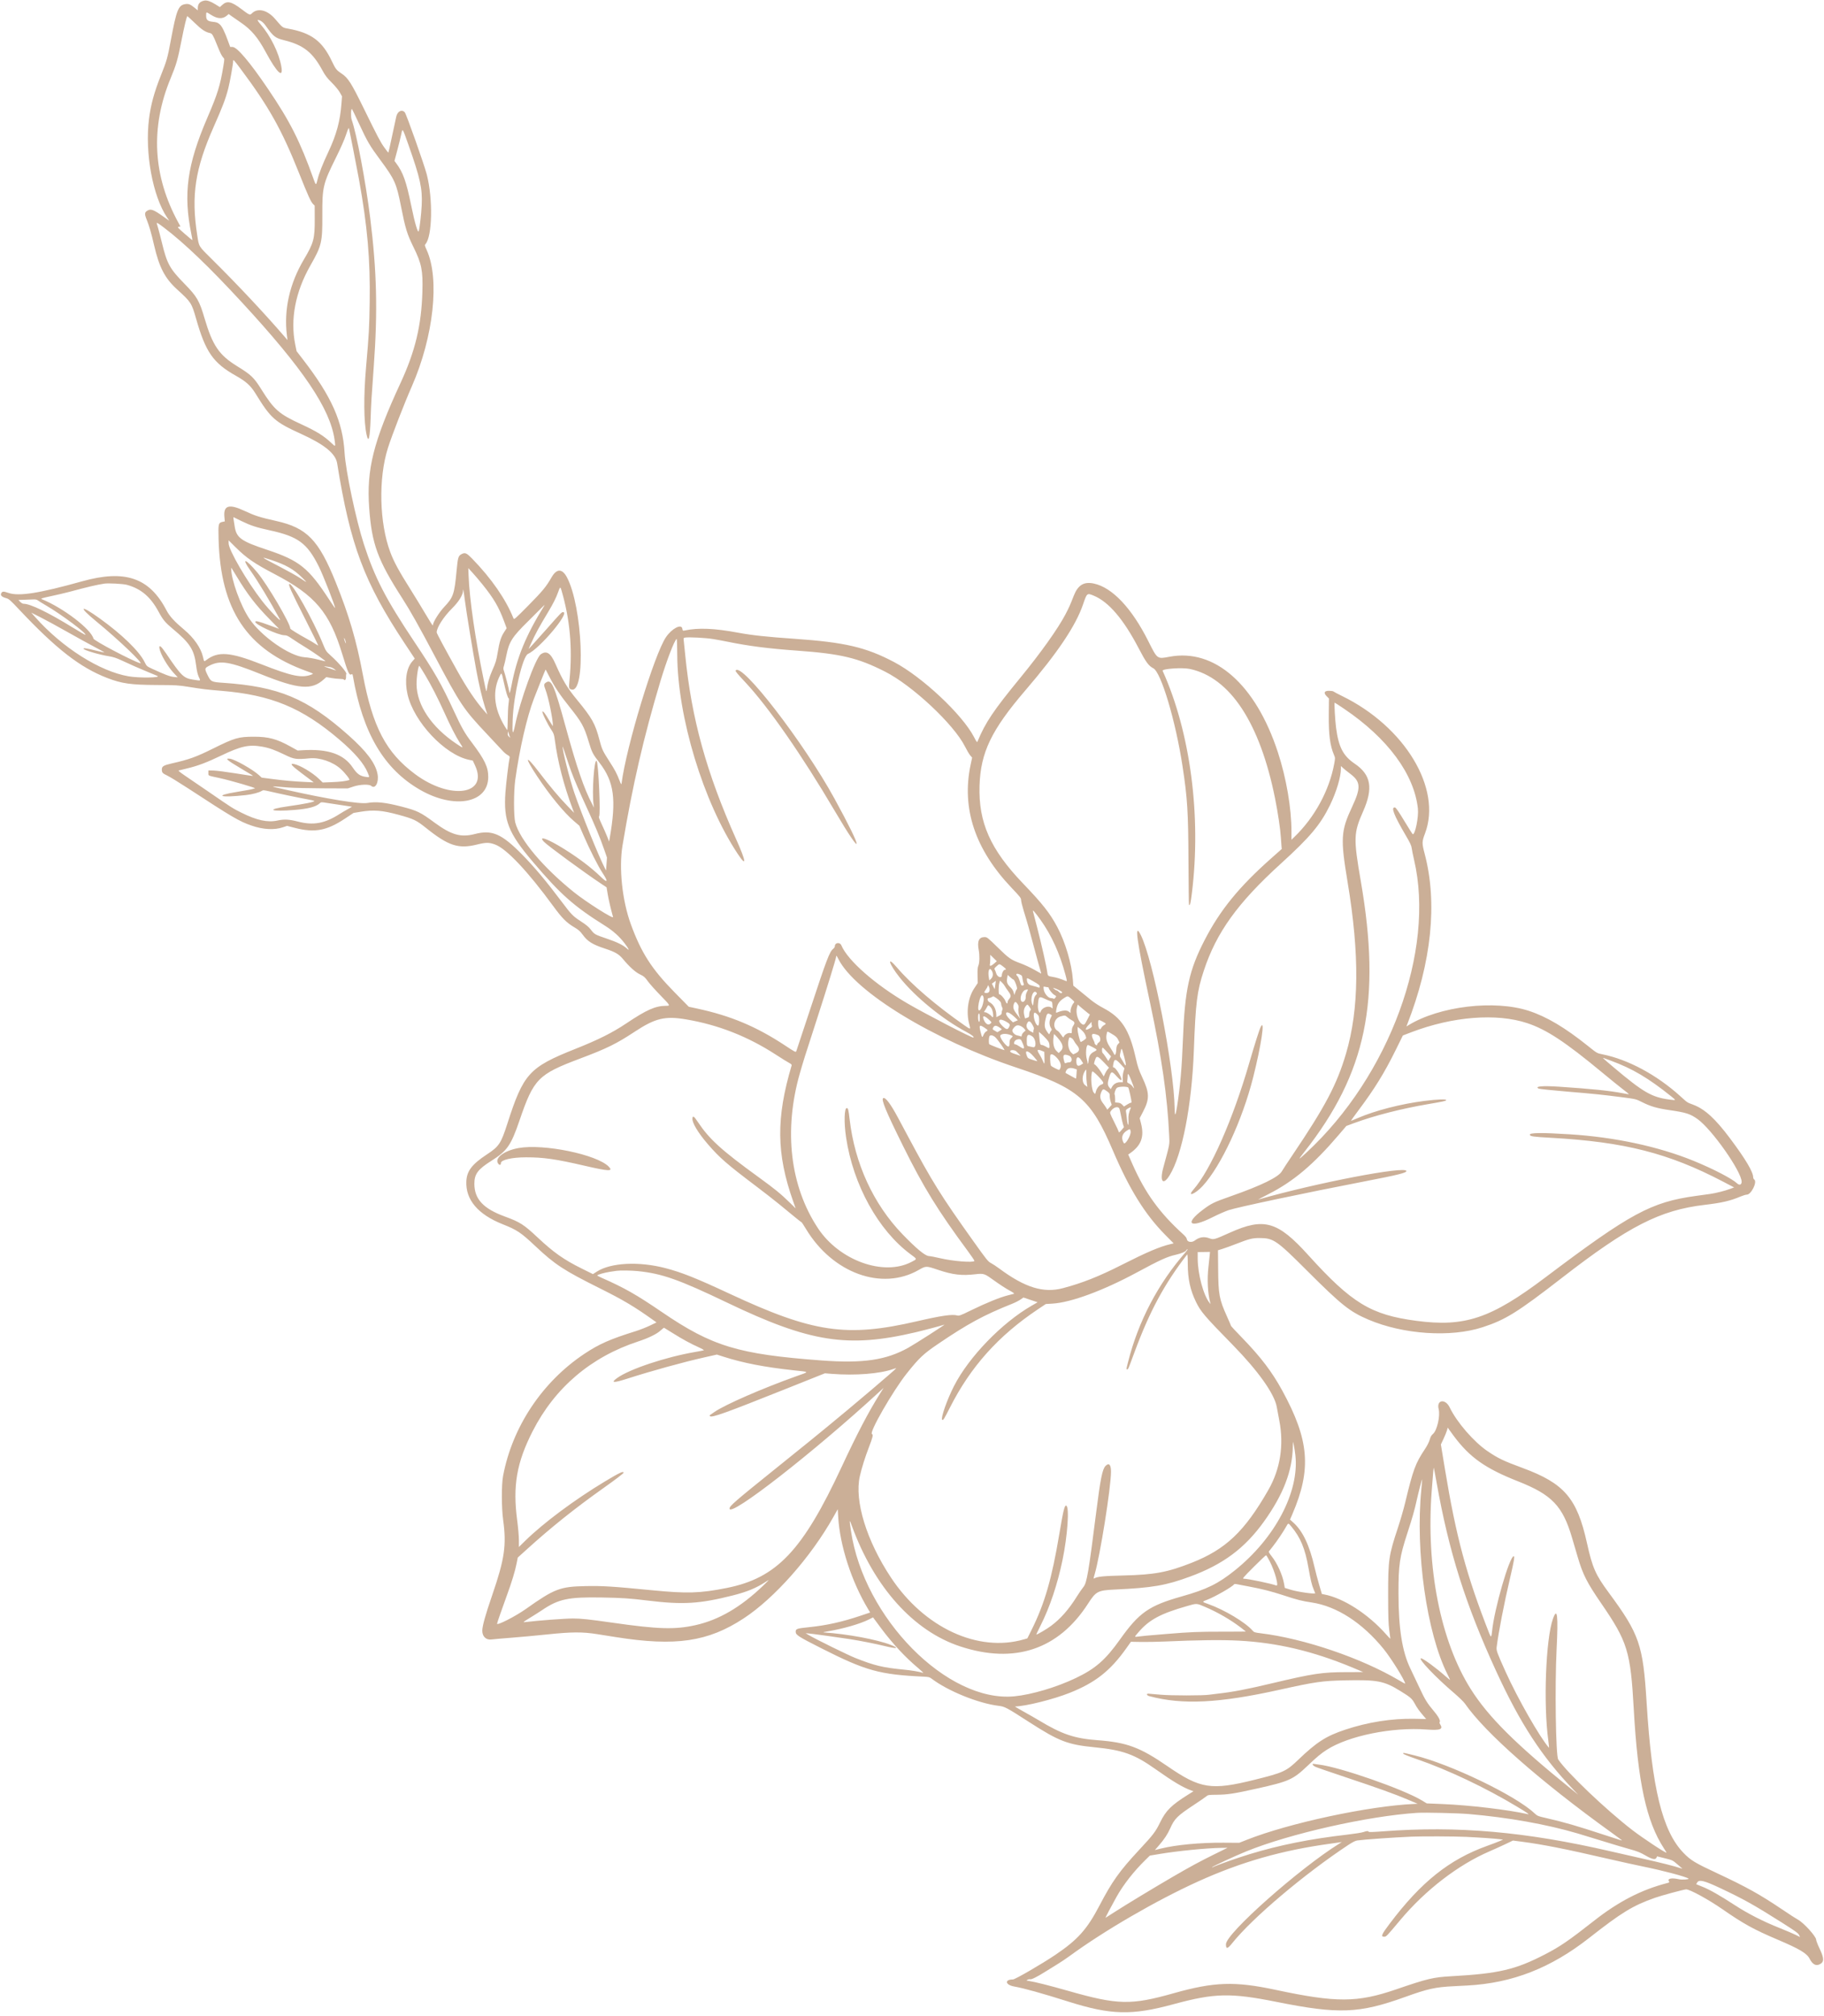 <?xml version="1.0" encoding="UTF-8" standalone="no"?><svg xmlns="http://www.w3.org/2000/svg" xmlns:xlink="http://www.w3.org/1999/xlink" fill="#cbaf97" height="358.7" preserveAspectRatio="xMidYMid meet" version="1" viewBox="32.0 24.1 324.6 358.7" width="324.6" zoomAndPan="magnify"><g id="change1_1"><path d="M68.400 24.201 C 67.589 24.345,67.200 24.778,67.200 25.538 L 67.200 25.945 66.569 25.431 C 65.865 24.858,65.548 24.741,64.953 24.838 C 63.737 25.035,63.407 25.867,62.402 31.257 C 61.810 34.432,61.673 34.918,60.639 37.505 C 59.452 40.477,58.835 42.729,58.517 45.257 C 57.758 51.289,59.175 59.008,61.739 62.810 L 62.131 63.391 61.094 62.656 C 59.291 61.377,58.838 61.210,58.209 61.593 C 57.726 61.888,57.702 62.188,58.087 63.140 C 58.554 64.299,58.909 65.518,59.416 67.714 C 60.337 71.697,61.344 73.629,63.543 75.626 C 66.003 77.861,66.096 78.006,66.911 80.857 C 68.604 86.786,69.947 88.703,74.000 90.979 C 75.788 91.983,76.613 92.732,77.477 94.136 C 80.215 98.586,80.876 99.169,85.657 101.347 C 89.750 103.211,91.722 104.827,91.998 106.540 C 94.351 121.180,96.793 127.687,104.037 138.621 L 105.811 141.299 105.366 141.804 C 104.306 143.009,103.980 145.274,104.524 147.657 C 105.638 152.543,111.157 158.416,115.477 159.312 L 116.139 159.450 116.544 160.325 C 118.954 165.538,112.154 166.524,105.886 161.871 C 100.701 158.022,98.325 153.496,96.564 144.114 C 95.425 138.050,94.119 133.604,91.745 127.714 C 88.707 120.175,86.615 118.023,81.143 116.807 C 78.265 116.167,77.349 115.875,75.510 115.011 C 72.774 113.725,71.748 114.024,71.932 116.056 L 72.007 116.884 71.669 116.952 C 70.860 117.114,70.823 117.258,70.897 120.000 C 71.236 132.658,75.939 139.698,86.629 143.548 C 87.812 143.974,87.824 143.982,87.486 144.117 C 85.748 144.814,83.983 144.458,78.504 142.304 C 72.953 140.122,70.811 139.958,68.718 141.554 C 68.303 141.870,68.331 141.897,68.117 140.971 C 67.755 139.401,66.501 137.595,64.774 136.154 C 63.031 134.701,62.174 133.759,61.611 132.680 C 58.596 126.901,54.254 125.412,46.629 127.542 C 38.987 129.676,35.379 130.247,33.518 129.613 C 32.599 129.300,32.415 129.308,32.222 129.669 C 32.023 130.042,32.323 130.334,33.123 130.548 C 33.573 130.669,33.846 130.910,35.355 132.514 C 41.989 139.571,46.237 142.876,51.071 144.743 C 53.662 145.744,55.278 145.973,59.886 145.996 C 63.328 146.012,63.742 146.036,65.543 146.325 C 68.079 146.732,68.773 146.816,71.371 147.030 C 80.257 147.762,85.739 150.029,92.414 155.731 C 95.133 158.053,96.777 159.975,97.441 161.608 C 97.793 162.476,97.806 162.442,97.150 162.355 C 96.069 162.211,95.555 161.849,94.766 160.675 C 93.168 158.295,90.385 157.333,85.886 157.602 L 84.971 157.657 83.714 156.958 C 81.271 155.600,79.794 155.200,77.226 155.200 C 74.436 155.200,73.788 155.387,69.886 157.322 C 66.868 158.817,65.674 159.247,62.585 159.949 C 61.115 160.283,60.800 160.472,60.800 161.019 C 60.800 161.582,60.914 161.711,61.762 162.114 C 62.213 162.328,63.826 163.315,65.347 164.308 C 73.402 169.570,74.564 170.253,76.760 171.012 C 78.836 171.730,80.831 171.835,82.373 171.308 L 83.088 171.064 84.487 171.424 C 87.987 172.325,90.135 171.930,93.363 169.791 L 94.914 168.763 96.171 168.555 C 98.475 168.175,99.999 168.296,102.914 169.089 C 105.622 169.826,106.090 170.051,107.853 171.462 C 111.812 174.630,113.588 175.204,116.894 174.386 C 118.510 173.987,119.053 173.988,120.142 174.398 C 122.159 175.156,125.954 179.185,130.463 185.355 C 132.021 187.488,132.826 188.299,134.178 189.096 C 134.957 189.555,135.234 189.799,135.701 190.439 C 136.574 191.635,137.439 192.173,139.657 192.902 C 141.447 193.491,142.122 193.877,142.818 194.711 C 144.014 196.147,145.067 197.100,145.892 197.494 C 146.590 197.827,146.762 197.976,147.260 198.676 C 147.573 199.116,148.586 200.255,149.513 201.206 C 151.296 203.038,151.323 203.086,150.560 203.086 C 148.654 203.086,147.094 203.774,143.429 206.232 C 140.982 207.872,138.471 209.129,134.400 210.748 C 126.167 214.024,125.161 215.129,122.289 224.057 C 121.150 227.598,120.813 228.105,118.646 229.531 C 115.997 231.276,115.078 232.474,114.990 234.298 C 114.833 237.584,117.047 240.204,121.462 241.957 C 124.034 242.978,124.697 243.423,127.309 245.882 C 130.766 249.136,132.332 250.159,138.743 253.356 C 142.973 255.466,144.946 256.642,148.387 259.108 L 148.831 259.426 147.644 259.996 C 146.991 260.309,145.866 260.750,145.143 260.976 C 140.549 262.412,138.622 263.262,135.994 265.013 C 128.489 270.014,123.162 278.022,121.524 286.768 C 121.233 288.321,121.242 292.410,121.540 294.571 C 122.160 299.054,121.799 301.536,119.598 307.943 C 118.366 311.527,117.829 313.457,117.829 314.295 C 117.829 315.348,118.532 315.991,119.517 315.839 C 119.751 315.803,121.306 315.667,122.971 315.538 C 124.637 315.409,127.517 315.143,129.371 314.948 C 133.739 314.490,135.650 314.479,138.286 314.898 C 139.323 315.063,140.815 315.300,141.603 315.425 C 152.228 317.108,157.992 316.263,164.353 312.089 C 169.833 308.494,176.287 301.199,180.302 294.060 L 181.086 292.667 181.165 294.019 C 181.466 299.165,183.535 305.538,186.504 310.466 L 186.853 311.046 185.070 311.644 C 181.816 312.735,179.057 313.345,175.943 313.662 C 173.825 313.877,173.600 313.954,173.600 314.463 C 173.600 315.040,174.012 315.306,178.147 317.401 C 186.090 321.425,188.517 322.097,196.432 322.464 C 197.218 322.500,197.440 322.555,197.746 322.787 C 200.672 325.011,206.056 327.201,209.702 327.651 C 210.835 327.791,211.045 327.903,215.256 330.614 C 220.445 333.954,222.022 334.559,226.743 335.023 C 231.795 335.519,233.862 336.257,237.600 338.898 C 240.814 341.169,242.503 342.176,243.996 342.713 L 244.391 342.855 243.396 343.480 C 240.454 345.327,239.484 346.289,238.470 348.369 C 237.645 350.061,237.266 350.559,234.717 353.298 C 231.219 357.058,229.919 358.883,227.651 363.219 C 225.448 367.428,223.797 369.273,219.829 371.957 C 217.479 373.547,212.660 376.343,212.269 376.343 C 210.737 376.343,210.881 377.305,212.457 377.593 C 214.324 377.935,217.371 378.783,222.101 380.278 C 229.721 382.686,233.387 382.777,240.857 380.746 C 248.150 378.763,251.012 378.700,259.200 380.342 C 270.235 382.554,273.854 382.415,282.045 379.464 C 286.092 378.006,287.414 377.713,290.686 377.549 C 291.440 377.511,292.546 377.453,293.143 377.421 C 301.140 376.991,307.981 374.317,314.821 368.948 C 320.607 364.407,322.566 363.211,326.500 361.819 C 327.686 361.399,331.727 360.309,332.078 360.314 C 332.760 360.324,336.040 362.120,338.535 363.851 C 342.295 366.459,344.100 367.453,348.367 369.269 C 352.288 370.937,353.549 371.692,354.050 372.671 C 354.550 373.649,355.134 373.979,355.803 373.662 C 356.646 373.262,356.651 372.620,355.829 370.889 C 355.483 370.162,355.200 369.430,355.200 369.263 C 355.200 368.692,352.964 366.232,351.970 365.709 C 351.677 365.555,350.394 364.724,349.119 363.864 C 345.198 361.218,342.750 359.857,337.560 357.436 C 333.632 355.604,332.871 355.142,331.587 353.813 C 327.831 349.923,325.969 342.316,325.029 327.029 C 324.399 316.778,323.752 314.903,318.277 307.486 C 315.933 304.310,315.387 303.064,314.412 298.663 C 312.650 290.707,310.383 288.065,302.971 285.329 C 299.568 284.073,298.618 283.619,296.745 282.352 C 294.287 280.688,291.257 277.192,289.988 274.555 C 289.211 272.939,287.601 273.182,288.025 274.851 C 288.330 276.053,287.741 278.646,287.025 279.257 C 286.724 279.513,286.575 279.773,286.434 280.286 C 286.320 280.697,285.986 281.360,285.598 281.943 C 283.869 284.543,283.491 285.568,282.055 291.543 C 281.791 292.643,281.221 294.611,280.789 295.916 C 279.139 300.897,279.027 301.668,279.034 307.943 C 279.039 311.791,279.079 313.030,279.234 314.190 C 279.341 314.986,279.429 315.670,279.429 315.710 C 279.429 315.750,279.072 315.382,278.637 314.891 C 275.431 311.281,271.051 308.468,267.634 307.827 L 267.240 307.753 266.764 306.134 C 266.502 305.243,266.134 303.846,265.946 303.029 C 265.038 299.077,263.841 296.551,262.160 295.040 L 261.574 294.513 261.998 293.525 C 265.427 285.543,264.998 280.344,260.186 271.543 C 258.347 268.180,256.373 265.590,252.986 262.097 C 251.941 261.019,251.086 260.105,251.086 260.067 C 251.086 260.028,250.754 259.256,250.348 258.351 C 248.970 255.274,248.825 254.495,248.782 249.951 L 248.750 246.587 249.546 246.340 C 249.984 246.203,251.011 245.832,251.829 245.514 C 254.365 244.527,254.872 244.400,256.229 244.410 C 258.630 244.427,259.211 244.830,264.598 250.213 C 270.699 256.308,272.194 257.503,275.486 258.911 C 281.701 261.570,290.167 262.139,295.851 260.280 C 299.947 258.941,302.050 257.631,310.000 251.466 C 321.803 242.313,327.421 239.441,335.345 238.508 C 338.413 238.147,339.912 237.799,341.755 237.018 C 342.186 236.835,342.686 236.686,342.867 236.686 C 343.644 236.686,344.764 234.419,344.194 234.002 C 344.087 233.924,344.000 233.757,344.000 233.630 C 344.000 232.649,342.679 230.419,339.878 226.674 C 337.261 223.174,335.377 221.453,333.317 220.682 C 332.192 220.260,332.366 220.376,331.013 219.154 C 326.799 215.352,321.732 212.631,317.157 211.714 C 316.201 211.522,316.196 211.519,314.643 210.271 C 310.542 206.978,307.279 205.035,304.094 203.989 C 297.978 201.980,288.190 203.143,282.656 206.534 L 282.284 206.763 282.411 206.438 C 286.758 195.337,287.845 184.775,285.538 176.050 C 285.036 174.153,285.040 173.872,285.593 172.418 C 288.636 164.416,282.006 153.415,270.857 147.968 C 270.071 147.585,269.373 147.216,269.306 147.150 C 269.239 147.083,268.879 147.029,268.506 147.029 C 267.640 147.029,267.499 147.403,268.127 148.030 L 268.498 148.400 268.469 151.200 C 268.432 154.780,268.688 156.784,269.395 158.429 C 269.622 158.956,269.623 159.004,269.445 159.977 C 268.573 164.746,265.964 169.548,262.357 173.024 L 261.829 173.533 261.829 172.042 C 261.829 167.889,260.913 162.552,259.413 157.967 C 255.467 145.905,248.154 139.456,240.135 140.967 C 237.911 141.387,237.976 141.434,236.351 138.188 C 233.408 132.309,229.915 128.620,226.644 127.938 C 224.877 127.570,223.832 128.209,223.087 130.115 C 222.410 131.845,222.262 132.175,221.608 133.429 C 220.286 135.958,217.197 140.297,213.595 144.686 C 208.806 150.521,207.371 152.653,205.983 155.997 C 205.872 156.263,205.834 156.219,205.334 155.254 C 203.256 151.243,196.105 144.542,191.086 141.902 C 186.074 139.265,182.341 138.395,173.371 137.772 C 168.421 137.428,165.789 137.143,163.344 136.686 C 159.142 135.901,156.284 135.782,153.865 136.292 C 153.517 136.365,153.497 136.350,153.423 135.953 C 153.256 135.061,151.554 135.954,150.521 137.476 C 148.435 140.547,143.440 157.004,142.608 163.543 C 142.580 163.761,142.493 163.627,142.240 162.971 C 141.756 161.721,141.444 161.130,140.457 159.600 C 139.257 157.739,139.109 157.420,138.680 155.771 C 137.924 152.866,137.387 151.909,134.646 148.578 C 132.937 146.502,132.117 145.133,130.846 142.234 C 129.992 140.287,129.251 139.809,128.226 140.543 C 127.311 141.198,124.547 148.824,123.660 153.143 C 123.256 155.108,123.135 154.818,123.237 152.124 C 123.401 147.795,125.010 140.889,125.951 140.472 C 128.025 139.554,133.511 133.029,132.209 133.029 C 131.938 133.029,131.903 133.065,129.232 136.086 C 128.107 137.358,126.932 138.670,126.622 139.000 L 126.059 139.600 126.442 138.743 C 127.234 136.971,127.923 135.702,129.604 132.914 C 130.426 131.551,130.982 130.439,131.318 129.486 C 131.673 128.478,131.721 128.454,131.929 129.169 C 133.443 134.378,133.900 139.468,133.356 145.059 C 133.208 146.580,133.223 146.655,133.692 146.797 C 136.308 147.588,135.681 132.065,132.884 126.818 C 132.050 125.254,131.063 125.258,130.159 126.831 C 129.194 128.512,128.569 129.270,126.008 131.865 C 123.657 134.245,123.483 134.397,123.384 134.150 C 122.031 130.756,119.462 127.044,116.023 123.511 C 115.064 122.526,114.787 122.396,114.222 122.666 C 113.556 122.983,113.483 123.212,113.246 125.740 C 112.864 129.809,112.666 130.391,111.099 132.055 C 110.102 133.114,109.029 134.850,109.029 135.403 C 109.029 135.501,108.456 134.609,107.756 133.419 C 107.056 132.230,105.882 130.306,105.148 129.143 C 102.978 125.703,102.107 124.102,101.450 122.343 C 99.496 117.107,99.322 109.195,101.042 103.798 C 101.774 101.502,103.914 95.988,105.288 92.857 C 109.162 84.029,110.283 73.724,107.929 68.582 C 107.583 67.826,107.559 67.714,107.710 67.547 C 108.939 66.190,109.068 59.484,107.949 55.143 C 107.501 53.405,104.313 44.397,104.038 44.093 C 103.501 43.500,102.708 43.912,102.513 44.886 C 102.392 45.495,101.676 48.812,101.300 50.508 C 101.211 50.912,101.124 51.256,101.109 51.272 C 101.093 51.288,100.760 50.853,100.368 50.307 C 99.700 49.377,99.213 48.451,96.753 43.429 C 94.509 38.845,93.948 37.963,92.789 37.193 C 91.871 36.582,91.728 36.400,91.040 34.956 C 89.342 31.395,87.403 29.952,83.314 29.206 C 82.246 29.011,82.339 29.080,80.938 27.451 C 79.575 25.866,77.848 25.456,76.828 26.476 C 76.476 26.828,76.387 26.793,74.995 25.738 C 73.176 24.359,72.423 24.190,71.562 24.967 L 71.124 25.363 70.305 24.854 C 69.491 24.347,68.837 24.123,68.400 24.201 M69.587 26.762 C 70.701 27.466,71.612 27.511,72.339 26.900 L 72.696 26.599 73.119 26.907 C 73.352 27.077,74.151 27.630,74.893 28.137 C 76.717 29.382,77.896 30.779,79.263 33.314 C 81.324 37.135,82.475 38.188,82.054 35.868 C 81.624 33.496,80.142 30.490,78.412 28.480 C 77.936 27.927,77.765 27.657,77.892 27.657 C 78.304 27.657,78.823 28.032,79.257 28.645 C 80.655 30.614,80.969 30.863,82.547 31.254 C 85.995 32.108,87.623 33.388,89.380 36.629 C 89.875 37.542,90.208 37.978,91.035 38.800 C 91.641 39.402,92.235 40.122,92.468 40.535 L 92.865 41.241 92.773 42.478 C 92.537 45.644,91.886 48.048,90.423 51.159 C 89.395 53.343,88.772 54.941,88.491 56.112 C 88.250 57.117,88.216 57.112,87.828 56.029 C 85.386 49.203,83.634 45.734,79.670 39.886 C 76.459 35.147,74.182 32.457,73.381 32.457 L 72.965 32.457 72.580 31.400 C 71.954 29.681,71.495 28.762,71.097 28.427 C 70.713 28.104,70.557 28.050,69.759 27.963 C 68.944 27.874,68.686 27.619,68.686 26.901 C 68.686 26.163,68.648 26.169,69.587 26.762 M66.674 28.200 C 67.907 29.391,68.547 29.813,69.399 29.994 C 69.760 30.071,69.934 30.371,70.629 32.114 C 71.193 33.530,71.476 34.097,71.753 34.367 C 71.957 34.565,71.957 34.610,71.757 35.829 C 71.177 39.353,70.735 40.782,68.901 45.049 C 65.295 53.441,64.586 58.600,66.054 65.758 C 66.172 66.330,66.252 66.815,66.233 66.834 C 66.214 66.853,65.593 66.339,64.853 65.691 C 63.596 64.591,63.528 64.511,63.812 64.457 L 64.116 64.400 63.771 63.771 C 59.197 55.442,58.730 46.795,62.378 38.000 C 63.373 35.601,63.633 34.697,64.287 31.371 C 64.805 28.739,65.229 26.971,65.343 26.971 C 65.376 26.971,65.975 27.524,66.674 28.200 M74.835 36.376 C 79.850 43.095,82.124 47.149,85.200 54.857 C 86.814 58.903,87.314 60.010,87.706 60.402 L 88.002 60.698 88.011 63.063 C 88.025 66.600,87.829 67.331,86.084 70.269 C 83.540 74.554,82.493 79.222,83.058 83.764 L 83.164 84.613 82.582 83.938 C 79.064 79.856,74.200 74.672,69.825 70.343 C 67.262 67.806,67.427 68.074,67.088 65.881 C 66.006 58.877,66.724 54.157,69.998 46.743 C 71.639 43.029,72.129 41.739,72.620 39.851 C 72.904 38.757,73.486 35.506,73.486 35.011 C 73.486 34.603,73.588 34.707,74.835 36.376 M95.870 46.057 C 97.390 49.333,97.785 50.010,99.655 52.534 C 102.263 56.056,102.553 56.706,103.373 60.878 C 104.132 64.734,104.445 65.754,105.563 68.028 C 107.042 71.034,107.278 72.215,107.167 76.048 C 106.994 82.004,105.890 86.611,103.290 92.229 C 98.446 102.692,97.203 107.642,97.701 114.492 C 98.169 120.940,99.192 123.724,103.628 130.629 C 105.025 132.802,106.521 135.465,109.344 140.800 C 113.971 149.542,114.456 150.268,118.667 154.737 C 119.943 156.092,121.200 157.435,121.461 157.723 C 121.722 158.010,122.119 158.344,122.344 158.466 C 122.654 158.633,122.739 158.741,122.696 158.914 C 122.544 159.521,122.053 163.565,121.946 165.096 C 121.592 170.132,122.454 172.315,126.831 177.466 C 131.780 183.290,134.104 185.349,139.675 188.842 C 141.129 189.754,142.265 190.777,143.198 192.016 C 143.926 192.982,144.094 193.378,143.571 192.895 C 142.919 192.293,141.819 191.750,140.024 191.144 C 137.871 190.417,137.771 190.361,137.139 189.524 C 136.787 189.058,136.327 188.675,135.384 188.063 C 133.965 187.141,133.681 186.851,131.985 184.594 C 129.232 180.929,127.087 178.371,124.935 176.185 C 121.267 172.459,119.566 171.718,116.503 172.514 C 114.012 173.161,112.314 172.680,109.325 170.480 C 106.813 168.631,106.260 168.362,103.502 167.645 C 100.596 166.890,98.939 166.713,97.371 166.990 C 96.032 167.227,90.251 166.290,83.029 164.665 C 79.737 163.924,79.724 163.948,83.259 164.235 C 84.138 164.306,86.889 164.373,89.371 164.382 L 93.886 164.400 94.914 164.063 C 96.083 163.680,97.702 163.622,98.064 163.949 C 98.774 164.592,99.455 163.338,99.191 161.872 C 98.843 159.942,97.263 157.826,94.004 154.931 C 86.626 148.374,81.579 146.267,71.662 145.602 C 69.614 145.465,69.510 145.410,68.914 144.173 C 68.376 143.056,68.390 142.997,69.297 142.536 C 71.227 141.556,72.857 141.829,78.400 144.059 C 85.145 146.772,87.475 146.962,89.644 144.976 L 90.064 144.592 90.946 144.749 C 91.431 144.836,92.121 144.908,92.479 144.910 C 92.837 144.912,93.160 144.963,93.197 145.024 C 93.360 145.288,93.607 144.991,93.582 144.561 C 93.567 144.319,93.589 144.087,93.630 144.046 C 93.822 143.855,92.324 142.080,90.864 140.767 C 90.036 140.024,89.980 139.940,89.480 138.710 C 87.738 134.428,83.903 127.608,83.475 128.031 C 83.300 128.203,83.831 129.370,86.252 134.143 C 87.600 136.799,88.669 138.971,88.629 138.971 C 88.588 138.971,88.340 138.825,88.078 138.647 C 87.815 138.468,87.240 138.126,86.800 137.887 C 85.130 136.979,83.657 136.070,83.657 135.947 C 83.657 135.042,79.604 128.153,77.790 125.973 C 75.719 123.484,74.855 123.234,76.550 125.614 C 77.884 127.489,79.969 130.939,81.792 134.286 C 82.191 135.019,79.929 132.693,78.673 131.078 C 75.957 127.587,72.686 121.963,72.686 120.787 L 72.686 120.254 73.914 121.474 C 75.869 123.415,77.260 124.371,80.894 126.273 C 88.085 130.036,90.650 133.073,92.909 140.494 C 93.904 143.765,94.148 144.311,94.521 144.111 C 94.705 144.012,94.742 144.053,94.807 144.427 C 96.567 154.591,100.356 160.987,106.799 164.673 C 112.869 168.147,118.854 167.021,118.888 162.400 C 118.901 160.615,118.268 159.282,115.950 156.217 C 114.694 154.556,114.161 153.619,112.803 150.686 C 110.510 145.731,109.423 143.828,105.720 138.286 C 100.661 130.713,98.686 126.895,96.766 120.971 C 95.346 116.593,93.510 107.890,93.319 104.629 C 92.996 99.140,91.004 94.671,85.966 88.129 L 84.780 86.590 84.545 85.438 C 83.624 80.927,84.558 76.049,87.248 71.324 C 89.253 67.803,89.383 67.248,89.362 62.286 C 89.342 57.400,89.493 56.768,91.777 52.171 C 92.627 50.460,93.307 48.916,93.585 48.067 C 93.875 47.179,94.052 46.781,94.094 46.924 C 94.191 47.257,95.490 53.864,95.878 56.000 C 97.383 64.294,97.910 70.314,97.790 77.886 C 97.717 82.547,97.667 83.436,97.142 89.469 C 96.693 94.623,96.733 99.208,97.245 101.489 C 97.594 103.041,97.833 102.074,97.954 98.629 C 98.057 95.687,98.092 95.108,98.515 89.314 C 99.231 79.502,99.058 72.313,97.878 62.857 C 97.069 56.377,95.465 47.878,94.582 45.398 C 94.403 44.894,94.450 43.319,94.640 43.508 C 94.690 43.559,95.243 44.706,95.870 46.057 M104.692 49.889 C 106.791 55.839,107.190 57.657,107.047 60.622 C 106.975 62.134,106.693 64.610,106.525 65.214 C 106.386 65.714,105.823 63.824,105.194 60.743 C 104.299 56.363,103.729 54.767,102.459 53.083 L 102.199 52.737 102.701 50.854 C 102.978 49.819,103.292 48.548,103.399 48.031 C 103.644 46.846,103.593 46.773,104.692 49.889 M61.158 64.586 C 64.855 67.401,69.202 71.568,75.033 77.886 C 85.968 89.734,90.755 96.827,91.539 102.343 C 91.726 103.657,91.732 103.649,91.000 102.954 C 89.626 101.651,88.369 100.869,85.588 99.587 C 81.645 97.771,80.785 97.020,78.536 93.429 C 77.175 91.255,76.720 90.819,74.171 89.246 C 70.983 87.277,69.820 85.563,68.402 80.743 C 67.483 77.615,67.056 76.875,64.912 74.683 C 62.187 71.898,61.738 71.086,60.801 67.241 C 60.543 66.181,60.231 64.987,60.109 64.588 C 59.986 64.188,59.886 63.841,59.886 63.817 C 59.886 63.668,60.208 63.862,61.158 64.586 M74.971 116.824 C 76.615 117.625,77.616 117.952,80.000 118.470 C 85.047 119.566,86.665 120.759,88.737 124.909 C 89.521 126.478,91.747 132.177,91.624 132.299 C 91.602 132.322,91.140 131.660,90.599 130.827 C 86.904 125.148,85.282 123.846,79.514 121.932 C 74.940 120.414,74.106 119.824,73.778 117.869 C 73.526 116.366,73.494 116.097,73.577 116.141 C 73.621 116.164,74.249 116.471,74.971 116.824 M80.316 123.763 C 82.918 124.634,84.251 125.396,85.752 126.871 C 86.783 127.885,86.774 127.886,85.341 126.934 C 84.790 126.568,83.204 125.681,81.818 124.963 C 78.313 123.149,78.193 123.052,80.316 123.763 M74.101 126.652 C 76.032 129.855,77.536 131.812,79.946 134.257 C 80.890 135.216,81.662 136.000,81.660 136.000 C 81.658 135.999,80.888 135.717,79.948 135.372 C 78.069 134.682,77.549 134.548,77.439 134.725 C 77.183 135.140,81.483 137.143,82.629 137.143 C 83.005 137.143,83.261 137.260,83.975 137.757 C 84.460 138.095,85.551 138.794,86.400 139.310 C 87.733 140.122,89.994 141.710,89.913 141.778 C 89.898 141.791,89.294 141.648,88.571 141.462 C 87.849 141.275,86.794 141.095,86.229 141.060 C 83.578 140.898,78.470 137.333,76.351 134.165 C 74.802 131.849,73.143 127.248,73.143 125.267 C 73.143 125.054,73.096 124.987,74.101 126.652 M117.873 128.114 C 119.863 130.582,120.768 132.127,121.706 134.661 L 122.162 135.893 121.708 136.595 C 121.151 137.456,120.893 138.267,120.582 140.135 C 120.323 141.691,120.249 141.932,119.568 143.486 C 119.095 144.565,118.778 145.668,118.664 146.632 C 118.573 147.404,118.567 147.390,118.119 145.246 C 116.594 137.953,115.549 130.770,115.386 126.457 L 115.339 125.200 116.076 126.000 C 116.481 126.440,117.290 127.391,117.873 128.114 M54.571 128.169 C 57.093 128.859,58.789 130.299,60.229 132.971 C 60.993 134.388,61.408 134.889,62.723 135.983 C 65.828 138.564,66.557 139.709,66.909 142.552 C 67.024 143.477,67.169 144.105,67.369 144.541 C 67.727 145.323,67.840 145.270,66.310 145.034 C 64.677 144.782,64.230 144.343,61.547 140.363 C 60.654 139.039,60.257 138.743,60.379 139.492 C 60.544 140.512,61.825 142.699,62.980 143.934 L 63.633 144.632 62.931 144.563 C 62.242 144.495,61.341 144.155,59.081 143.112 C 58.118 142.667,58.099 142.651,57.743 141.927 C 56.786 139.984,53.717 136.999,49.734 134.141 C 46.230 131.625,45.846 131.979,49.143 134.685 C 53.139 137.965,57.762 142.383,56.916 142.115 C 55.360 141.621,48.725 138.116,48.630 137.738 C 48.210 136.061,43.214 132.250,39.429 130.718 C 39.186 130.620,39.448 130.536,41.143 130.171 C 42.243 129.934,43.646 129.605,44.262 129.440 C 47.702 128.518,49.239 128.157,50.571 127.957 C 51.302 127.848,53.899 127.986,54.571 128.169 M114.741 131.029 C 114.975 132.880,116.135 139.970,116.747 143.295 C 117.215 145.839,117.806 148.359,118.281 149.844 L 118.727 151.235 118.192 150.628 C 116.652 148.882,115.117 146.601,113.349 143.429 C 111.038 139.284,109.714 136.810,109.714 136.636 C 109.714 135.774,110.918 133.891,112.438 132.376 C 113.664 131.154,114.400 129.959,114.400 129.189 C 114.400 128.633,114.520 129.281,114.741 131.029 M226.631 130.094 C 229.296 131.190,231.953 134.300,234.644 139.472 C 235.920 141.924,236.418 142.603,237.249 143.024 C 238.630 143.724,241.221 152.418,242.445 160.457 C 243.318 166.197,243.461 168.490,243.500 177.357 C 243.518 181.592,243.562 185.086,243.597 185.121 C 243.770 185.293,243.889 184.814,244.103 183.086 C 245.808 169.346,243.847 154.414,238.902 143.472 C 238.736 143.105,242.394 142.852,243.735 143.137 C 250.903 144.662,256.212 152.725,258.912 166.187 C 259.418 168.709,259.866 171.723,259.946 173.143 C 259.980 173.740,260.030 174.441,260.057 174.700 L 260.106 175.172 258.253 176.815 C 252.494 181.920,249.139 186.035,246.384 191.371 C 243.612 196.742,242.853 200.214,242.514 209.086 C 242.319 214.174,242.036 217.402,241.467 221.023 C 241.195 222.752,241.062 222.854,241.040 221.349 C 240.930 213.928,237.199 194.825,235.013 190.484 C 233.819 188.111,234.246 191.224,236.671 202.571 C 238.747 212.282,239.742 219.185,240.065 226.114 C 240.147 227.873,240.222 227.459,239.019 231.886 C 238.346 234.362,238.975 235.132,240.139 233.257 C 242.374 229.658,244.093 220.830,244.456 211.096 C 244.778 202.439,245.016 200.525,246.223 196.857 C 248.470 190.029,252.233 184.798,259.943 177.784 C 265.137 173.058,266.987 170.856,268.688 167.371 C 269.816 165.060,270.629 162.352,270.629 160.902 L 270.629 160.412 271.000 160.760 C 271.204 160.952,271.789 161.422,272.298 161.804 C 274.157 163.200,274.218 164.267,272.631 167.657 C 270.605 171.989,270.527 173.290,271.824 181.096 C 273.967 193.990,273.876 203.670,271.537 211.592 C 269.928 217.043,267.853 220.985,262.120 229.486 C 261.166 230.900,260.269 232.267,260.126 232.522 C 259.547 233.559,256.488 235.056,251.028 236.972 C 248.031 238.025,247.586 238.239,246.107 239.345 C 242.686 241.903,243.736 242.750,247.791 240.703 C 248.754 240.217,250.031 239.654,250.629 239.452 C 252.196 238.923,264.235 236.377,275.029 234.292 C 280.737 233.190,282.286 232.806,282.286 232.493 C 282.286 231.512,266.205 234.603,255.943 237.557 C 255.817 237.593,256.614 237.166,257.714 236.608 C 262.160 234.352,265.703 231.369,270.212 226.088 L 271.600 224.462 272.971 223.956 C 276.599 222.616,281.433 221.378,286.179 220.575 C 288.768 220.137,289.371 220.005,289.371 219.876 C 289.371 219.664,287.821 219.718,285.486 220.012 C 281.348 220.531,276.717 221.724,273.600 223.073 C 273.003 223.331,272.479 223.542,272.435 223.543 C 272.392 223.543,273.003 222.682,273.794 221.630 C 276.568 217.937,278.376 215.012,280.322 211.066 L 281.657 208.361 283.143 207.793 C 290.529 204.971,298.344 204.358,303.801 206.173 C 307.212 207.307,310.551 209.506,317.089 214.924 C 318.600 216.176,320.307 217.558,320.884 217.996 C 321.460 218.434,321.918 218.806,321.901 218.822 C 321.885 218.839,321.345 218.751,320.703 218.627 C 318.497 218.199,315.208 217.863,309.486 217.481 C 306.461 217.280,305.047 217.410,305.813 217.820 C 305.938 217.887,308.191 218.122,310.820 218.343 C 315.887 218.769,317.207 218.905,320.857 219.380 C 323.117 219.674,323.155 219.684,324.229 220.227 C 325.740 220.991,326.896 221.325,329.176 221.656 C 332.056 222.073,332.796 222.312,334.110 223.250 C 336.655 225.066,341.943 232.594,341.943 234.401 C 341.943 234.921,341.549 235.074,341.160 234.705 C 340.256 233.850,336.874 232.093,333.408 230.679 C 327.140 228.121,319.371 226.454,311.371 225.951 C 306.348 225.635,304.179 225.659,304.251 226.030 C 304.307 226.322,304.794 226.392,308.057 226.574 C 321.067 227.300,328.931 229.300,338.559 234.332 L 340.603 235.400 339.930 235.653 C 338.986 236.007,337.355 236.421,336.343 236.563 C 335.871 236.629,334.714 236.789,333.771 236.919 C 325.841 238.009,322.117 240.026,307.046 251.393 C 297.324 258.726,292.703 260.284,284.057 259.142 C 275.959 258.073,272.558 256.002,264.789 247.413 C 259.370 241.421,256.934 240.726,250.884 243.448 C 248.091 244.704,247.976 244.736,247.233 244.458 C 246.277 244.100,245.445 244.227,244.620 244.856 C 244.090 245.260,243.276 245.133,243.219 244.636 C 243.193 244.408,242.985 244.128,242.540 243.725 C 238.329 239.903,235.797 236.399,233.531 231.260 L 232.776 229.548 233.031 229.374 C 235.072 227.983,235.667 226.429,235.067 224.059 L 234.819 223.081 235.398 221.969 C 236.612 219.636,236.589 218.617,235.258 215.771 C 234.654 214.481,234.468 213.925,234.118 212.373 C 232.981 207.316,231.585 205.173,228.319 203.467 C 227.646 203.115,226.695 202.499,226.205 202.098 C 225.715 201.697,224.794 200.946,224.158 200.429 L 223.001 199.490 222.926 198.418 C 222.729 195.610,221.568 191.700,220.138 189.029 C 218.821 186.568,217.544 184.948,214.025 181.279 C 208.250 175.254,206.113 170.437,206.319 163.906 C 206.505 158.007,208.430 154.001,214.458 146.971 C 220.229 140.241,223.433 135.470,224.737 131.661 C 225.442 129.604,225.442 129.604,226.631 130.094 M38.756 130.952 C 38.906 131.067,39.543 131.461,40.171 131.828 C 42.905 133.423,47.454 136.816,47.197 137.069 C 47.167 137.098,46.158 136.517,44.955 135.777 C 40.561 133.074,37.397 131.543,36.208 131.543 C 36.047 131.543,35.790 131.399,35.604 131.205 L 35.280 130.866 36.354 130.828 C 36.945 130.807,37.666 130.780,37.956 130.767 C 38.320 130.750,38.568 130.808,38.756 130.952 M128.849 131.899 C 125.563 137.216,123.984 141.068,123.021 146.114 C 122.809 147.222,122.638 147.698,122.632 147.196 C 122.629 146.921,121.847 143.905,121.628 143.325 C 121.559 143.142,121.575 142.904,121.677 142.610 C 121.760 142.367,121.958 141.514,122.117 140.713 C 122.597 138.298,123.147 137.437,126.008 134.629 C 126.872 133.780,127.863 132.790,128.210 132.429 C 128.822 131.792,129.013 131.634,128.849 131.899 M43.945 136.531 C 45.706 137.528,47.928 138.752,48.883 139.253 C 49.837 139.753,50.601 140.180,50.580 140.201 C 50.559 140.222,49.931 140.087,49.185 139.901 C 47.415 139.460,46.857 139.373,46.857 139.536 C 46.857 139.775,49.596 140.594,51.305 140.866 C 52.163 141.002,52.684 141.173,53.714 141.654 C 55.353 142.419,56.798 143.054,58.441 143.731 C 59.141 144.020,59.843 144.312,60.000 144.379 C 60.770 144.712,56.753 144.771,54.897 144.454 C 49.757 143.576,43.068 139.336,38.250 133.902 L 37.555 133.119 39.149 133.919 C 40.026 134.360,42.184 135.535,43.945 136.531 M158.914 137.820 C 159.669 137.946,160.774 138.150,161.371 138.273 C 165.192 139.059,168.694 139.510,173.886 139.884 C 181.650 140.444,184.669 141.165,189.493 143.610 C 194.361 146.078,201.749 152.996,203.725 156.936 C 204.062 157.608,204.487 158.328,204.669 158.536 L 205.001 158.914 204.734 160.171 C 203.081 167.959,205.517 175.258,212.063 182.134 C 213.544 183.689,213.714 183.909,213.714 184.268 C 213.714 184.488,213.925 185.354,214.183 186.191 C 214.886 188.480,215.100 189.235,216.102 192.990 C 216.609 194.887,217.096 196.651,217.186 196.910 C 217.275 197.170,217.315 197.367,217.273 197.349 C 217.232 197.330,216.684 197.021,216.056 196.662 C 215.428 196.303,214.351 195.800,213.663 195.545 C 211.874 194.882,211.581 194.678,209.523 192.665 C 207.736 190.918,207.658 190.857,207.200 190.857 C 206.207 190.857,205.877 191.595,206.174 193.156 C 206.355 194.106,206.328 195.421,206.117 195.921 C 205.976 196.256,205.941 196.666,205.967 197.693 L 206.000 199.029 205.358 200.000 C 204.252 201.675,203.905 204.245,204.497 206.384 C 204.760 207.334,204.746 207.337,203.635 206.563 C 198.531 203.002,194.209 199.295,191.608 196.248 C 189.735 194.054,190.156 195.580,192.099 198.029 C 194.845 201.490,199.736 205.482,204.040 207.774 C 204.927 208.247,205.375 208.608,205.239 208.741 C 205.097 208.879,196.780 204.575,193.510 202.671 C 187.741 199.311,182.865 195.027,181.723 192.315 C 181.467 191.708,180.571 191.832,180.571 192.476 C 180.571 192.605,180.441 192.812,180.282 192.938 C 179.630 193.450,179.135 194.750,176.184 203.698 C 174.882 207.644,173.772 210.992,173.716 211.137 C 173.619 211.394,173.558 211.364,171.686 210.129 C 166.568 206.755,162.028 204.853,156.000 203.559 L 154.571 203.252 152.047 200.683 C 147.977 196.542,146.124 193.658,144.268 188.578 C 142.729 184.365,142.114 178.576,142.781 174.571 C 144.561 163.873,146.548 155.260,149.530 145.314 C 150.616 141.695,152.017 138.042,152.414 137.798 C 152.470 137.764,152.519 138.996,152.524 140.611 C 152.564 151.670,157.147 166.782,163.261 176.009 C 164.923 178.517,164.820 177.497,163.001 173.429 C 157.725 161.626,155.059 151.983,153.945 140.675 C 153.819 139.392,153.694 138.179,153.666 137.978 C 153.622 137.656,153.652 137.607,153.923 137.559 C 154.571 137.442,157.606 137.601,158.914 137.820 M93.478 138.141 C 93.646 138.748,93.542 138.731,93.333 138.117 C 93.235 137.829,93.201 137.623,93.259 137.658 C 93.316 137.694,93.415 137.911,93.478 138.141 M107.657 144.221 C 108.729 146.008,109.931 148.354,111.085 150.914 C 112.178 153.338,113.146 155.229,113.834 156.282 C 114.507 157.313,114.509 157.313,113.277 156.492 C 108.824 153.530,106.173 149.595,106.129 145.886 C 106.114 144.576,106.453 142.407,106.643 142.597 C 106.697 142.651,107.153 143.382,107.657 144.221 M90.743 142.813 C 90.963 142.849,91.297 143.002,91.486 143.154 L 91.829 143.430 90.857 143.105 C 89.333 142.593,89.329 142.586,90.743 142.813 M129.816 144.618 C 130.724 146.386,131.648 147.762,133.396 149.952 C 135.525 152.619,135.950 153.388,136.738 156.000 C 137.343 158.005,137.463 158.242,138.685 159.829 C 141.302 163.227,141.719 166.361,140.486 173.359 L 140.398 173.861 140.069 173.016 C 139.888 172.551,139.454 171.563,139.106 170.820 C 138.642 169.830,138.510 169.445,138.613 169.381 C 138.917 169.193,138.502 159.828,138.175 159.501 C 137.741 159.066,137.318 165.101,137.632 167.257 L 137.716 167.829 137.378 167.186 C 135.944 164.461,134.663 160.732,132.691 153.543 C 130.615 145.974,130.150 144.910,129.193 145.537 C 128.762 145.819,128.748 145.974,129.074 146.828 C 129.605 148.217,130.400 152.085,130.400 153.279 C 130.400 153.355,130.128 152.956,129.794 152.392 C 128.971 150.999,128.667 150.601,128.530 150.739 C 128.402 150.866,129.451 152.994,130.157 154.040 C 130.536 154.603,130.611 154.825,130.735 155.771 C 131.241 159.618,132.323 163.821,133.868 167.943 L 134.168 168.743 132.971 167.508 C 131.534 166.026,129.828 163.999,128.000 161.600 C 125.445 158.249,125.221 158.661,127.627 162.288 C 129.843 165.629,132.373 168.707,134.145 170.219 L 135.099 171.034 135.840 172.746 C 136.914 175.230,138.432 178.235,139.210 179.415 C 140.289 181.054,140.157 181.333,138.886 180.101 C 137.258 178.523,135.076 176.863,132.514 175.253 C 129.520 173.371,127.657 172.694,128.816 173.908 C 129.466 174.590,135.973 179.359,138.973 181.353 L 139.946 182.000 140.145 183.200 C 140.308 184.186,140.708 185.902,141.097 187.284 C 141.221 187.726,136.287 184.594,134.135 182.865 C 128.658 178.464,124.491 173.511,123.694 170.457 C 123.405 169.349,123.407 164.942,123.697 162.857 C 124.460 157.375,125.772 151.671,127.015 148.432 C 127.723 146.588,129.078 143.217,129.101 143.241 C 129.110 143.250,129.431 143.870,129.816 144.618 M162.919 143.422 C 162.842 143.545,163.182 143.958,164.614 145.486 C 168.705 149.848,174.670 158.423,180.515 168.343 C 185.774 177.268,185.751 175.780,180.481 166.171 C 175.010 156.195,163.910 141.817,162.919 143.422 M121.649 145.469 C 122.023 147.178,122.363 148.312,122.519 148.363 C 122.595 148.389,122.590 148.709,122.502 149.315 C 122.430 149.818,122.364 151.111,122.357 152.189 C 122.349 153.267,122.303 154.090,122.253 154.018 C 120.023 150.735,119.523 147.440,120.825 144.616 C 121.264 143.663,121.250 143.648,121.649 145.469 M271.225 150.248 C 278.949 155.476,283.651 161.835,284.327 167.969 C 284.491 169.453,283.839 172.693,283.407 172.544 C 283.359 172.528,282.682 171.460,281.903 170.171 C 280.908 168.526,280.418 167.818,280.257 167.794 C 279.475 167.675,280.043 169.147,282.189 172.800 C 282.950 174.095,283.177 174.584,283.231 175.039 C 283.268 175.359,283.455 176.285,283.645 177.096 C 287.439 193.261,279.242 215.560,264.491 229.207 C 262.947 230.634,262.918 230.619,264.165 229.030 C 275.155 215.035,277.835 202.141,274.170 180.911 C 272.848 173.258,272.879 172.334,274.577 168.497 C 276.412 164.350,275.994 161.968,273.086 160.000 C 271.033 158.611,270.216 157.037,269.769 153.609 C 269.587 152.216,269.417 149.143,269.523 149.143 C 269.561 149.143,270.328 149.640,271.225 150.248 M122.757 155.257 C 122.854 155.436,122.818 155.423,122.591 155.200 C 122.362 154.974,122.316 154.843,122.371 154.571 L 122.440 154.229 122.536 154.629 C 122.589 154.849,122.688 155.131,122.757 155.257 M78.642 156.968 C 79.909 157.190,80.890 157.541,82.686 158.414 C 84.346 159.222,84.702 159.272,87.143 159.039 C 88.908 158.871,91.258 159.682,92.624 160.930 C 93.476 161.709,94.351 162.842,94.150 162.908 C 93.559 163.100,92.508 163.228,91.083 163.282 L 89.424 163.346 88.792 162.730 C 87.635 161.601,85.374 160.254,84.298 160.052 C 83.506 159.903,83.857 160.330,85.601 161.635 C 86.512 162.317,87.386 162.975,87.543 163.098 L 87.829 163.321 86.400 163.254 C 84.296 163.156,82.575 163.003,80.457 162.726 L 78.571 162.480 78.085 162.037 C 76.967 161.019,73.823 159.239,72.931 159.119 C 71.950 158.988,72.361 159.358,74.800 160.803 C 77.133 162.186,77.105 162.167,76.904 162.170 C 76.804 162.171,75.415 161.961,73.818 161.704 C 72.221 161.448,70.503 161.229,70.000 161.219 L 69.086 161.200 69.086 161.653 C 69.086 162.170,68.892 162.084,71.143 162.573 C 73.017 162.981,77.583 164.308,77.371 164.384 C 76.921 164.546,76.115 164.706,74.161 165.021 C 69.965 165.699,71.120 166.106,75.764 165.586 C 76.891 165.460,78.144 165.127,78.589 164.835 C 78.825 164.680,78.967 164.692,80.082 164.955 C 81.702 165.337,85.375 166.105,86.743 166.348 C 87.340 166.454,87.871 166.580,87.923 166.627 C 88.094 166.785,86.185 167.174,83.200 167.591 C 79.163 168.154,80.098 168.594,84.537 168.219 C 86.882 168.021,88.249 167.657,88.885 167.060 C 89.133 166.827,89.182 166.822,90.029 166.958 C 90.784 167.079,94.459 167.635,94.629 167.654 C 94.660 167.657,94.326 167.857,93.886 168.098 C 93.446 168.338,92.803 168.716,92.457 168.938 C 89.784 170.651,87.771 171.017,84.992 170.294 C 83.481 169.901,82.551 169.855,81.371 170.114 C 79.625 170.498,77.689 170.078,74.972 168.724 C 73.400 167.941,73.350 167.910,69.086 164.974 C 67.451 163.848,65.554 162.553,64.869 162.095 C 64.168 161.626,63.694 161.241,63.784 161.213 C 63.871 161.185,64.534 161.022,65.257 160.851 C 67.175 160.396,68.747 159.806,71.288 158.589 C 74.889 156.864,76.289 156.556,78.642 156.968 M133.674 161.429 C 134.277 163.033,135.137 165.033,136.425 167.829 C 137.931 171.097,138.759 173.087,139.499 175.213 L 140.017 176.703 139.935 177.857 L 139.854 179.010 139.627 178.570 C 138.530 176.431,135.479 168.894,134.214 165.200 C 133.381 162.766,132.056 157.529,132.123 156.937 C 132.128 156.893,132.412 157.706,132.753 158.743 C 133.095 159.780,133.509 160.989,133.674 161.429 M217.159 187.771 C 219.121 190.522,220.585 193.737,221.600 197.524 C 221.890 198.607,221.908 198.753,221.738 198.684 C 220.674 198.253,220.005 198.044,219.351 197.940 C 218.471 197.799,218.452 197.782,218.351 196.985 C 218.230 196.034,217.294 191.914,216.558 189.086 C 216.182 187.640,215.849 186.354,215.817 186.229 C 215.740 185.917,216.272 186.528,217.159 187.771 M208.929 195.552 C 208.406 196.020,208.061 196.097,208.162 195.724 C 208.197 195.593,208.226 195.153,208.227 194.747 L 208.229 194.009 208.808 194.576 L 209.387 195.143 208.929 195.552 M181.193 194.750 C 184.150 200.637,198.145 209.169,212.914 214.089 C 223.914 217.754,226.130 219.662,230.056 228.856 C 233.004 235.760,235.764 240.202,239.374 243.851 L 240.867 245.360 240.291 245.496 C 238.370 245.951,236.109 246.912,231.657 249.169 C 227.534 251.259,224.632 252.409,221.143 253.334 C 217.701 254.248,214.403 253.229,209.834 249.840 C 209.303 249.446,208.626 249.000,208.329 248.850 C 207.843 248.604,207.548 248.237,205.285 245.060 C 199.364 236.750,197.964 234.508,193.600 226.343 C 192.894 225.023,192.082 223.506,191.796 222.971 C 190.496 220.548,189.598 219.349,189.197 219.503 C 188.749 219.675,189.619 221.789,192.696 228.000 C 196.367 235.411,198.863 239.460,204.285 246.798 C 204.935 247.677,205.442 248.436,205.412 248.484 C 205.203 248.823,201.563 248.534,199.314 248.000 C 198.529 247.814,197.617 247.640,197.288 247.615 C 196.614 247.564,195.085 246.298,192.626 243.756 C 187.436 238.388,184.102 231.141,183.197 223.257 C 183.012 221.642,182.935 221.321,182.720 221.280 C 182.242 221.188,182.168 223.823,182.572 226.520 C 183.836 234.967,188.306 243.057,194.057 247.306 C 195.271 248.203,195.263 248.111,194.180 248.674 C 189.236 251.246,181.372 248.409,177.577 242.683 C 172.604 235.181,171.439 225.262,174.337 215.115 C 174.977 212.876,175.122 212.416,177.441 205.261 C 179.108 200.120,180.800 194.628,180.800 194.359 C 180.800 194.053,180.886 194.138,181.193 194.750 M210.501 196.080 C 211.046 196.486,211.144 196.686,210.796 196.686 C 210.595 196.686,210.286 197.264,210.286 197.640 C 210.286 198.254,209.483 197.993,209.287 197.314 C 209.195 197.000,209.067 196.677,209.001 196.597 C 208.913 196.489,208.996 196.351,209.327 196.059 C 209.877 195.573,209.817 195.572,210.501 196.080 M208.541 196.923 C 208.784 197.399,208.719 197.920,208.374 198.262 L 208.063 198.571 207.981 198.114 C 207.745 196.802,208.097 196.053,208.541 196.923 M213.959 198.239 C 214.000 198.548,214.086 198.936,214.152 199.102 C 214.259 199.373,214.243 199.410,213.999 199.457 C 213.750 199.504,213.706 199.442,213.493 198.741 C 213.365 198.319,213.182 197.908,213.087 197.830 C 212.669 197.483,212.874 197.249,213.400 197.473 C 213.857 197.666,213.890 197.712,213.959 198.239 M212.326 198.400 C 212.548 198.400,213.133 199.980,212.963 200.122 C 212.874 200.195,212.740 200.461,212.665 200.711 L 212.528 201.166 212.383 200.667 C 212.288 200.341,212.060 199.999,211.726 199.681 C 211.191 199.171,211.099 198.811,211.273 197.910 L 211.334 197.591 211.782 197.996 C 212.028 198.218,212.273 198.400,212.326 198.400 M217.025 199.638 C 217.027 199.808,216.977 199.883,216.886 199.846 C 216.725 199.779,216.108 199.600,215.439 199.427 C 214.975 199.307,214.743 198.942,214.743 198.332 C 214.743 198.085,214.807 198.106,215.882 198.721 C 216.808 199.250,217.022 199.421,217.025 199.638 M209.175 199.000 C 209.152 199.204,209.106 199.543,209.074 199.753 L 209.014 200.134 208.764 199.638 L 208.514 199.143 208.857 198.896 C 209.046 198.759,209.204 198.644,209.209 198.638 C 209.214 198.633,209.199 198.796,209.175 199.000 M210.818 199.580 C 210.911 199.758,211.163 200.135,211.379 200.418 C 211.931 201.141,211.974 201.405,211.612 201.835 C 211.448 202.030,211.314 202.285,211.314 202.402 C 211.314 202.818,211.112 202.731,210.922 202.232 C 210.741 201.759,210.075 201.029,209.825 201.029 C 209.676 201.029,209.685 199.594,209.838 199.044 L 209.961 198.603 210.305 198.930 C 210.494 199.110,210.725 199.403,210.818 199.580 M208.114 200.170 C 208.114 200.605,207.936 200.800,207.539 200.800 C 207.086 200.800,207.070 200.706,207.436 200.200 C 207.621 199.945,207.773 199.655,207.775 199.554 C 207.782 199.194,208.114 199.797,208.114 200.170 M218.429 199.770 C 218.539 199.771,218.629 199.824,218.629 199.888 C 218.629 200.139,219.246 200.919,219.618 201.139 C 220.009 201.369,220.010 201.372,219.806 201.648 C 219.679 201.819,219.558 201.885,219.491 201.820 C 219.432 201.762,219.226 201.713,219.034 201.711 C 218.522 201.705,217.820 200.857,217.740 200.146 C 217.682 199.638,217.689 199.624,217.955 199.695 C 218.105 199.735,218.319 199.769,218.429 199.770 M220.486 200.302 C 221.043 200.583,221.149 200.730,220.869 200.837 C 220.782 200.870,220.593 200.773,220.449 200.620 C 220.306 200.468,220.126 200.343,220.050 200.343 C 219.974 200.343,219.790 200.237,219.641 200.108 L 219.371 199.874 219.657 199.952 C 219.814 199.995,220.187 200.152,220.486 200.302 M214.736 200.636 C 214.586 200.929,214.515 201.260,214.533 201.584 C 214.564 202.118,214.086 202.589,213.802 202.305 C 213.350 201.853,213.868 200.380,214.530 200.236 C 215.019 200.130,215.008 200.109,214.736 200.636 M216.454 200.740 C 216.566 200.874,216.557 200.945,216.411 201.091 C 216.101 201.401,216.001 201.675,215.922 202.423 C 215.847 203.133,215.844 203.138,215.700 202.800 C 215.261 201.774,215.889 200.059,216.454 200.740 M207.042 202.154 C 206.833 203.714,205.947 204.652,206.101 203.150 C 206.179 202.390,206.421 201.564,206.646 201.293 C 206.883 201.008,207.125 201.535,207.042 202.154 M209.317 201.716 C 209.892 202.112,210.171 202.464,210.172 202.797 C 210.173 202.924,210.243 203.163,210.328 203.327 C 210.439 203.539,210.451 203.685,210.368 203.832 C 210.304 203.947,210.254 204.172,210.256 204.334 C 210.260 204.567,210.161 204.678,209.787 204.865 L 209.314 205.102 209.301 204.628 C 209.275 203.671,208.801 202.813,208.101 202.450 C 207.719 202.253,207.624 201.716,207.971 201.713 C 208.081 201.712,208.300 201.640,208.457 201.552 C 208.614 201.465,208.759 201.389,208.779 201.383 C 208.800 201.376,209.042 201.527,209.317 201.716 M222.686 201.876 C 223.233 202.355,223.249 202.385,223.062 202.592 C 222.781 202.902,222.514 203.591,222.514 204.005 L 222.514 204.359 222.213 204.123 C 221.820 203.813,221.101 203.867,220.091 204.283 C 219.923 204.352,219.905 204.305,219.959 203.924 C 220.115 202.821,220.464 202.269,221.364 201.704 C 222.028 201.286,222.009 201.284,222.686 201.876 M217.886 201.816 C 218.263 201.997,218.726 202.191,218.914 202.246 C 219.233 202.340,219.260 202.390,219.292 202.956 L 219.327 203.565 219.067 203.382 C 218.515 202.996,217.417 203.430,217.198 204.121 C 217.011 204.708,216.652 203.826,216.714 202.935 C 216.821 201.427,216.907 201.345,217.886 201.816 M213.093 202.773 C 213.269 203.049,213.309 203.237,213.250 203.513 C 213.164 203.922,213.291 204.775,213.498 205.173 C 213.678 205.518,213.610 205.442,212.928 204.537 C 212.317 203.725,212.214 203.325,212.454 202.693 C 212.604 202.300,212.808 202.326,213.093 202.773 M215.218 203.305 C 215.490 203.699,215.503 203.762,215.347 203.919 C 215.249 204.016,215.166 204.315,215.158 204.598 C 215.144 205.061,215.112 205.113,214.778 205.218 L 214.414 205.333 214.280 204.778 C 214.122 204.117,214.206 203.561,214.526 203.154 C 214.825 202.773,214.855 202.780,215.218 203.305 M225.634 204.403 L 225.954 204.634 225.547 205.447 C 225.010 206.519,224.906 206.600,224.473 206.279 C 223.820 205.797,223.398 204.298,223.655 203.379 L 223.798 202.869 224.556 203.520 C 224.973 203.878,225.458 204.275,225.634 204.403 M208.264 203.292 C 208.470 203.507,208.610 203.825,208.691 204.264 C 208.820 204.961,208.745 205.301,208.525 205.013 C 208.277 204.686,207.573 204.229,207.318 204.229 C 207.069 204.229,207.066 204.218,207.245 203.971 C 207.348 203.830,207.518 203.547,207.623 203.343 C 207.855 202.891,207.879 202.889,208.264 203.292 M212.075 204.670 C 212.380 204.913,212.741 205.235,212.878 205.385 L 213.128 205.657 212.695 205.842 L 212.262 206.026 211.674 205.459 C 210.625 204.448,210.964 203.783,212.075 204.670 M216.771 204.791 C 217.014 205.075,216.964 206.655,216.714 206.608 C 216.253 206.523,215.761 204.823,216.058 204.341 C 216.137 204.214,216.444 204.407,216.771 204.791 M206.357 205.201 C 206.370 205.912,206.274 206.146,206.127 205.762 C 206.033 205.519,206.038 204.629,206.133 204.533 C 206.301 204.365,206.343 204.491,206.357 205.201 M218.893 204.587 C 219.031 204.658,219.159 204.730,219.179 204.747 C 219.200 204.764,219.104 204.998,218.967 205.266 C 218.686 205.817,218.716 206.567,219.038 207.059 C 219.196 207.300,219.198 207.357,219.051 207.524 C 218.959 207.629,218.847 207.835,218.802 207.982 C 218.726 208.233,218.694 208.211,218.310 207.641 C 217.862 206.975,217.820 206.582,218.075 205.429 C 218.291 204.452,218.406 204.334,218.893 204.587 M221.967 205.127 C 222.174 205.307,222.507 205.538,222.709 205.641 C 223.264 205.926,223.331 206.137,223.014 206.604 C 222.831 206.874,222.743 207.166,222.743 207.504 C 222.743 207.975,222.727 208.000,222.469 207.936 C 222.114 207.846,221.512 208.160,221.348 208.520 C 221.221 208.798,221.219 208.797,220.838 208.232 C 220.628 207.920,220.354 207.610,220.229 207.543 C 219.200 206.993,219.542 205.291,220.747 204.968 C 221.531 204.757,221.545 204.759,221.967 205.127 M207.873 205.439 C 208.545 206.043,208.546 206.044,208.158 206.327 C 207.822 206.572,207.356 206.253,207.081 205.589 C 206.759 204.810,207.102 204.746,207.873 205.439 M154.071 205.496 C 159.803 206.462,165.072 208.530,170.073 211.777 C 171.119 212.455,172.191 213.121,172.456 213.256 C 172.800 213.432,172.921 213.556,172.880 213.694 C 170.095 223.063,170.163 229.396,173.137 237.840 L 173.591 239.130 172.538 238.098 C 170.937 236.530,169.915 235.696,167.029 233.600 C 160.346 228.749,158.233 226.828,156.160 223.713 C 155.503 222.724,155.285 222.583,155.223 223.104 C 155.132 223.860,156.214 225.671,157.975 227.714 C 160.051 230.123,161.375 231.276,166.571 235.198 C 168.017 236.290,169.859 237.727,170.665 238.391 C 173.599 240.812,174.573 241.598,174.641 241.599 C 174.679 241.600,175.036 242.139,175.433 242.799 C 180.176 250.662,188.918 253.846,195.476 250.100 C 196.793 249.347,196.803 249.347,198.911 250.060 C 201.559 250.955,203.153 251.141,205.658 250.845 C 206.974 250.690,207.226 250.761,208.429 251.625 C 209.926 252.699,210.941 253.363,211.799 253.828 C 212.273 254.085,212.550 254.295,212.453 254.324 C 212.361 254.352,211.849 254.485,211.314 254.620 C 209.936 254.969,207.503 255.958,204.933 257.212 C 202.914 258.197,202.690 258.282,202.340 258.185 C 201.450 257.939,199.500 258.222,195.200 259.218 C 182.629 262.131,176.709 261.259,161.780 254.293 C 155.914 251.555,153.304 250.515,150.432 249.767 C 145.673 248.529,140.682 248.786,138.187 250.399 L 137.521 250.830 135.531 249.843 C 132.364 248.274,130.526 246.981,127.714 244.343 C 125.210 241.993,124.553 241.573,121.829 240.575 C 118.020 239.181,116.437 237.487,116.418 234.786 C 116.406 233.031,117.031 232.185,119.471 230.651 C 122.257 228.900,122.935 227.924,124.452 223.486 C 126.985 216.073,127.753 215.287,135.200 212.483 C 140.007 210.674,141.676 209.854,144.930 207.709 C 148.608 205.284,150.335 204.866,154.071 205.496 M211.038 205.891 C 211.742 206.295,211.804 206.409,211.570 206.872 C 211.313 207.382,211.079 207.339,210.371 206.651 C 209.367 205.674,209.799 205.181,211.038 205.891 M228.242 205.904 C 228.897 206.260,228.904 206.283,228.456 206.538 C 228.268 206.645,228.055 206.863,227.982 207.023 C 227.732 207.572,227.429 207.102,227.429 206.166 C 227.429 205.506,227.480 205.490,228.242 205.904 M215.727 206.451 C 215.957 206.849,216.049 207.120,215.986 207.219 C 215.933 207.303,215.888 207.486,215.887 207.627 L 215.886 207.882 215.445 207.652 C 214.783 207.307,214.524 206.759,214.775 206.233 C 215.048 205.661,215.303 205.719,215.727 206.451 M226.256 206.086 C 226.229 206.164,226.246 206.368,226.294 206.538 C 226.373 206.819,226.335 206.874,225.881 207.127 C 225.098 207.566,225.003 207.280,225.688 206.544 C 226.273 205.915,226.330 205.869,226.256 206.086 M213.672 206.700 C 213.887 206.802,214.166 207.017,214.292 207.177 L 214.521 207.469 214.175 207.785 C 213.984 207.959,213.829 208.213,213.829 208.349 C 213.829 208.541,213.784 208.577,213.629 208.510 C 213.519 208.463,213.278 208.399,213.095 208.368 C 212.491 208.265,211.981 207.634,212.215 207.278 C 212.700 206.539,213.044 206.402,213.672 206.700 M207.226 207.000 C 207.856 207.429,207.866 207.454,207.492 207.654 C 207.338 207.736,207.130 208.009,207.030 208.259 C 206.804 208.823,206.777 208.796,206.501 207.720 C 206.188 206.497,206.310 206.376,207.226 207.000 M209.851 206.930 C 210.375 207.293,210.372 207.242,209.891 207.540 L 209.496 207.784 209.044 207.524 C 208.601 207.269,208.595 207.257,208.756 206.946 C 208.965 206.542,209.285 206.537,209.851 206.930 M256.361 206.829 C 256.128 207.274,255.274 209.961,254.336 213.200 C 251.406 223.312,247.452 232.284,244.375 235.800 C 243.151 237.199,244.721 236.574,246.036 235.139 C 249.317 231.556,253.085 223.449,255.010 215.829 C 256.443 210.155,257.176 205.268,256.361 206.829 M224.791 207.722 C 225.093 208.066,225.310 208.575,225.277 208.863 C 225.262 208.989,224.353 209.595,224.303 209.511 C 224.126 209.217,223.771 207.776,223.771 207.352 L 223.771 206.842 224.101 207.076 C 224.282 207.205,224.593 207.496,224.791 207.722 M229.944 208.131 C 230.575 208.507,230.789 208.709,230.983 209.109 L 231.227 209.614 230.960 209.898 C 230.745 210.126,230.684 210.340,230.648 210.977 C 230.603 211.769,230.383 212.068,230.208 211.571 C 230.170 211.461,229.863 210.952,229.526 210.439 C 228.896 209.480,228.750 208.796,228.986 207.914 C 229.074 207.589,229.012 207.575,229.944 208.131 M218.203 208.973 C 218.628 209.449,218.723 209.638,218.759 210.087 C 218.808 210.709,218.751 210.732,218.114 210.340 C 217.863 210.185,217.547 210.058,217.413 210.058 C 217.120 210.057,217.060 209.868,216.955 208.634 L 216.878 207.724 217.284 208.062 C 217.507 208.248,217.921 208.658,218.203 208.973 M211.857 208.295 C 212.303 208.476,212.305 208.485,211.943 208.847 C 211.715 209.074,211.657 209.247,211.657 209.697 C 211.657 210.063,211.603 210.282,211.504 210.320 C 211.117 210.469,209.751 208.603,210.038 208.317 C 210.346 208.009,211.127 207.999,211.857 208.295 M227.400 208.295 C 227.859 208.481,227.963 209.375,227.551 209.596 C 227.429 209.661,227.296 209.821,227.255 209.951 C 227.183 210.177,227.169 210.179,226.960 209.990 C 226.840 209.881,226.765 209.768,226.795 209.739 C 226.824 209.709,226.767 209.528,226.667 209.335 C 226.040 208.124,226.248 207.829,227.400 208.295 M220.562 209.196 C 221.203 210.040,221.269 210.640,220.774 211.122 L 220.400 211.486 219.986 211.086 C 219.523 210.637,219.332 209.692,219.491 208.630 L 219.571 208.101 219.848 208.361 C 220.000 208.504,220.322 208.880,220.562 209.196 M215.710 208.529 C 216.388 208.998,216.490 210.644,215.829 210.445 C 215.703 210.407,215.432 210.350,215.228 210.318 C 214.747 210.244,214.732 210.211,214.723 209.245 C 214.713 208.202,214.969 208.016,215.710 208.529 M209.163 208.717 C 209.623 209.170,210.884 210.971,210.741 210.971 C 210.577 210.971,208.182 210.038,208.061 209.926 C 207.946 209.821,207.947 208.917,208.063 208.552 C 208.174 208.204,208.727 208.287,209.163 208.717 M222.664 208.811 C 222.816 208.880,223.020 209.106,223.119 209.312 C 223.217 209.519,223.456 209.868,223.649 210.087 C 224.191 210.705,224.138 211.187,223.493 211.491 L 222.997 211.725 222.698 211.467 C 222.198 211.037,221.952 209.958,222.170 209.149 C 222.310 208.628,222.291 208.641,222.664 208.811 M213.658 209.116 C 213.722 209.162,213.895 209.500,214.044 209.866 C 214.409 210.764,214.265 210.890,213.485 210.353 C 213.157 210.128,212.792 209.943,212.673 209.943 C 212.383 209.943,212.391 209.552,212.686 209.257 C 212.912 209.031,213.436 208.955,213.658 209.116 M226.467 210.450 C 227.305 210.894,227.316 210.935,226.692 211.255 C 226.064 211.577,225.801 211.986,225.739 212.738 C 225.710 213.086,225.638 213.371,225.579 213.371 C 225.520 213.371,225.499 213.329,225.531 213.277 C 225.563 213.225,225.515 212.933,225.423 212.630 C 225.153 211.731,225.275 210.057,225.612 210.057 C 225.675 210.057,226.060 210.234,226.467 210.450 M229.055 211.336 L 229.723 212.086 229.479 212.500 L 229.234 212.915 228.800 212.242 C 228.561 211.873,228.309 211.535,228.240 211.493 C 228.064 211.384,228.074 210.482,228.250 210.541 C 228.325 210.566,228.687 210.923,229.055 211.336 M232.065 212.171 C 232.464 213.653,232.445 214.079,232.015 213.299 C 231.837 212.976,231.591 212.565,231.467 212.385 C 231.255 212.075,231.252 212.016,231.409 211.315 C 231.601 210.457,231.605 210.463,232.065 212.171 M212.857 211.181 C 212.983 211.292,213.208 211.519,213.358 211.686 L 213.630 211.989 212.701 211.685 C 211.998 211.454,211.771 211.330,211.771 211.176 C 211.771 210.897,212.540 210.901,212.857 211.181 M217.481 211.125 L 217.846 211.278 217.875 212.385 C 217.905 213.557,217.864 213.613,217.557 212.818 C 217.451 212.545,217.186 212.042,216.968 211.701 C 216.450 210.892,216.581 210.746,217.481 211.125 M215.229 211.409 C 215.401 211.523,215.732 211.844,215.964 212.122 C 216.195 212.401,216.458 212.716,216.547 212.822 C 216.682 212.982,216.553 212.965,215.805 212.719 C 214.916 212.428,214.897 212.414,214.714 211.904 C 214.448 211.166,214.616 211.005,215.229 211.409 M219.931 212.183 C 220.795 213.022,221.015 213.883,220.519 214.485 C 220.448 214.572,219.086 213.881,219.025 213.727 C 218.864 213.317,218.820 211.865,218.967 211.774 C 219.194 211.634,219.500 211.763,219.931 212.183 M222.225 211.948 C 222.850 212.186,222.883 213.143,222.267 213.143 C 222.080 213.143,221.831 213.195,221.712 213.258 C 221.525 213.358,221.481 213.317,221.378 212.944 C 221.064 211.814,221.263 211.580,222.225 211.948 M228.477 213.171 L 229.355 214.101 229.106 214.397 C 228.969 214.560,228.759 214.910,228.640 215.175 L 228.422 215.658 227.986 214.949 C 227.538 214.220,226.913 213.486,226.742 213.486 C 226.641 213.486,226.757 212.981,226.986 212.426 C 227.179 211.954,227.464 212.097,228.477 213.171 M224.422 212.779 L 224.765 213.330 224.384 213.579 C 223.808 213.956,223.543 213.734,223.543 212.875 C 223.543 212.081,223.960 212.035,224.422 212.779 M318.686 212.855 C 322.530 214.270,325.360 215.946,329.457 219.237 C 330.324 219.934,330.327 219.930,329.070 219.764 C 325.933 219.351,324.415 218.468,319.086 213.964 C 317.247 212.410,317.105 212.276,317.429 212.394 C 317.554 212.439,318.120 212.647,318.686 212.855 M231.410 213.445 L 232.111 214.205 231.931 214.824 C 231.831 215.169,231.768 215.717,231.790 216.064 L 231.829 216.686 231.328 216.686 C 230.710 216.686,230.170 217.001,229.886 217.527 L 229.677 217.916 229.410 217.599 C 229.082 217.209,229.074 216.819,229.372 215.854 C 229.735 214.677,229.843 214.657,230.698 215.600 C 231.211 216.166,231.456 216.362,231.543 216.275 C 231.771 216.046,230.567 214.057,230.200 214.057 C 230.062 214.057,230.043 213.963,230.103 213.586 C 230.282 212.470,230.489 212.447,231.410 213.445 M223.284 214.292 L 223.630 214.413 223.577 215.178 C 223.548 215.599,223.515 215.977,223.505 216.018 C 223.494 216.059,223.100 215.867,222.629 215.591 C 222.157 215.316,221.720 215.070,221.657 215.047 C 221.591 215.022,221.634 214.829,221.761 214.588 C 222.001 214.130,222.525 214.028,223.284 214.292 M225.314 215.286 C 225.314 215.773,225.357 216.473,225.410 216.842 L 225.506 217.512 225.096 217.200 C 224.528 216.767,224.522 215.529,225.084 214.672 C 225.323 214.307,225.314 214.283,225.314 215.286 M228.343 216.789 C 228.343 216.919,228.237 217.030,228.075 217.071 C 227.661 217.175,227.212 217.696,227.046 218.265 L 226.896 218.781 226.662 218.547 C 226.238 218.123,226.043 215.622,226.369 214.774 C 226.458 214.542,228.343 216.466,228.343 216.789 M233.346 216.430 C 233.896 217.813,233.944 218.036,233.570 217.474 C 233.428 217.260,233.143 217.009,232.936 216.914 C 232.591 216.757,232.564 216.709,232.621 216.343 C 232.655 216.123,232.684 215.776,232.684 215.571 C 232.687 214.953,232.834 215.145,233.346 216.430 M232.790 217.645 C 232.900 217.778,233.371 219.875,233.371 220.233 C 233.371 220.293,233.304 220.343,233.222 220.343 C 233.140 220.343,232.837 220.493,232.548 220.676 L 232.024 221.009 231.710 220.682 C 231.484 220.445,231.267 220.345,230.927 220.320 L 230.457 220.286 230.450 219.653 C 230.447 219.305,230.410 218.966,230.369 218.899 C 230.249 218.705,230.509 217.903,230.763 217.686 C 231.064 217.428,232.584 217.397,232.790 217.645 M229.006 218.296 C 229.443 218.617,229.486 218.693,229.486 219.149 C 229.486 219.424,229.566 219.886,229.664 220.174 L 229.842 220.700 229.451 221.134 L 229.059 221.567 228.874 221.254 C 228.772 221.082,228.480 220.665,228.225 220.328 C 227.721 219.661,227.676 219.034,228.073 218.257 C 228.279 217.856,228.417 217.862,229.006 218.296 M231.188 221.349 C 231.249 221.463,231.382 222.016,231.484 222.578 C 231.587 223.140,231.748 223.843,231.843 224.141 L 232.017 224.681 231.637 225.138 C 231.256 225.597,231.086 225.703,231.086 225.481 C 231.086 225.416,230.724 224.639,230.281 223.754 C 229.490 222.173,229.480 222.140,229.667 221.844 C 230.096 221.165,230.942 220.890,231.188 221.349 M233.200 221.343 C 232.852 222.198,232.779 222.588,232.819 223.376 C 232.888 224.748,232.653 224.470,232.525 223.029 C 232.492 222.651,232.431 222.179,232.391 221.978 C 232.325 221.651,232.358 221.588,232.701 221.378 C 233.172 221.091,233.307 221.081,233.200 221.343 M233.204 225.410 C 233.330 226.083,232.228 227.947,231.974 227.492 C 231.464 226.582,231.677 225.818,232.598 225.257 C 233.091 224.957,233.120 224.964,233.204 225.410 M124.270 228.397 C 121.658 228.871,119.925 230.216,120.673 231.188 C 120.904 231.489,121.143 231.431,121.143 231.073 C 121.143 230.497,123.087 230.048,125.595 230.045 C 128.737 230.041,130.861 230.347,136.056 231.549 C 140.382 232.551,141.182 232.581,140.335 231.707 C 138.243 229.548,128.729 227.588,124.270 228.397 M242.977 246.943 C 238.073 252.548,234.575 259.231,232.750 266.478 C 232.409 267.834,232.416 267.771,232.604 267.771 C 232.771 267.771,232.752 267.819,233.938 264.616 C 236.607 257.411,239.222 252.565,243.257 247.345 C 243.335 247.245,243.373 247.793,243.377 249.056 C 243.385 251.696,243.811 253.657,244.832 255.761 C 245.684 257.515,246.337 258.280,251.431 263.486 C 255.899 268.053,258.791 272.126,259.209 274.440 C 259.324 275.078,259.532 276.191,259.671 276.914 C 260.512 281.286,259.835 285.539,257.708 289.253 C 253.481 296.631,250.126 299.814,244.057 302.203 C 239.772 303.890,237.442 304.325,232.000 304.456 C 228.357 304.544,227.258 304.653,226.728 304.981 C 226.589 305.067,226.603 304.928,226.800 304.263 C 227.766 301.011,229.714 288.788,229.714 285.979 C 229.714 284.728,229.354 284.350,228.745 284.959 C 228.181 285.523,227.834 287.238,227.088 293.143 C 225.729 303.901,225.410 305.775,224.820 306.486 C 224.573 306.785,224.051 307.540,223.661 308.164 C 222.193 310.515,220.740 312.169,219.028 313.437 C 218.266 314.002,216.622 314.971,216.427 314.971 C 216.397 314.971,216.741 314.239,217.191 313.343 C 218.830 310.084,220.182 306.053,221.076 301.759 C 221.987 297.379,222.341 292.228,221.744 292.029 C 221.451 291.931,221.220 292.881,220.520 297.055 C 219.177 305.067,217.910 309.448,215.580 314.139 L 214.829 315.649 214.227 315.824 C 206.056 318.199,196.484 313.761,190.575 304.857 C 186.214 298.286,184.028 291.188,185.014 286.800 C 185.336 285.368,185.956 283.387,186.623 281.663 C 187.316 279.869,187.432 279.373,187.177 279.288 C 186.598 279.095,190.879 271.636,193.361 268.514 C 195.549 265.761,196.334 265.019,198.914 263.269 C 204.219 259.670,207.069 258.124,212.100 256.116 C 212.626 255.906,213.299 255.568,213.594 255.365 L 214.132 254.995 215.392 255.417 L 216.653 255.838 215.604 256.443 C 210.276 259.514,204.426 265.563,201.779 270.739 C 200.547 273.147,199.381 276.458,199.667 276.739 C 199.838 276.908,199.990 276.671,201.047 274.583 C 204.733 267.304,209.682 261.781,216.743 257.066 L 218.114 256.150 219.314 256.078 C 222.593 255.882,228.336 253.761,234.286 250.550 C 238.482 248.285,239.713 247.725,241.257 247.380 C 242.228 247.163,243.035 246.812,243.129 246.566 C 243.164 246.475,243.251 246.400,243.323 246.400 C 243.394 246.400,243.239 246.644,242.977 246.943 M247.259 247.639 C 247.220 248.058,247.132 248.889,247.063 249.486 C 246.801 251.763,246.920 254.193,247.380 255.943 L 247.440 256.171 247.254 255.943 C 246.167 254.613,245.143 250.786,245.143 248.054 L 245.143 246.908 246.237 246.893 L 247.330 246.878 247.259 247.639 M145.502 250.293 C 149.837 250.736,152.800 251.784,161.486 255.945 C 176.143 262.966,182.872 264.021,194.914 261.185 C 196.506 260.810,199.532 260.007,200.057 259.819 C 200.427 259.688,194.908 263.225,193.638 263.933 C 189.677 266.144,185.576 266.743,178.171 266.192 C 163.395 265.092,158.740 263.682,149.829 257.605 C 145.227 254.467,143.150 253.286,139.060 251.482 C 138.638 251.295,138.290 251.106,138.289 251.062 C 138.284 250.934,139.627 250.553,140.571 250.413 C 141.043 250.343,141.557 250.268,141.714 250.244 C 142.342 250.152,144.385 250.178,145.502 250.293 M151.717 261.327 C 153.504 262.444,154.848 263.178,156.316 263.840 C 156.920 264.111,157.340 264.359,157.250 264.390 C 157.160 264.421,156.469 264.553,155.714 264.684 C 150.404 265.600,143.974 267.751,141.800 269.338 C 140.620 270.199,141.172 270.225,143.657 269.427 C 147.898 268.064,153.554 266.502,157.316 265.655 L 159.573 265.147 160.786 265.536 C 164.238 266.641,168.048 267.381,173.143 267.935 C 176.195 268.267,176.141 268.136,173.599 269.044 C 167.654 271.166,161.021 274.064,159.147 275.358 C 158.773 275.617,158.413 275.865,158.348 275.910 C 158.270 275.963,158.269 276.028,158.344 276.102 C 158.668 276.423,161.007 275.583,171.829 271.263 L 178.800 268.480 180.000 268.576 C 184.168 268.912,188.588 268.567,190.961 267.720 C 191.238 267.621,191.479 267.556,191.498 267.574 C 191.572 267.648,183.428 274.559,179.211 278.000 C 178.056 278.943,176.667 280.077,176.126 280.521 C 175.585 280.964,172.880 283.146,170.114 285.370 C 162.744 291.297,161.829 292.091,161.829 292.554 C 161.829 294.206,176.849 282.499,188.483 271.779 L 189.252 271.070 188.561 272.169 C 186.565 275.345,184.495 279.303,181.776 285.143 C 174.827 300.065,170.223 304.912,161.314 306.683 C 156.563 307.627,154.297 307.697,148.057 307.087 C 140.965 306.395,139.268 306.289,136.209 306.348 C 131.655 306.435,130.673 306.813,125.543 310.445 C 123.736 311.724,120.457 313.399,120.457 313.042 C 120.457 312.908,121.296 310.488,122.165 308.114 C 123.084 305.601,123.656 303.725,123.946 302.263 L 124.143 301.269 125.700 299.858 C 130.066 295.901,134.280 292.528,139.371 288.918 C 141.526 287.391,142.971 286.289,142.971 286.176 C 142.971 285.825,142.284 286.144,139.714 287.688 C 134.294 290.944,128.760 295.061,125.459 298.292 L 124.343 299.384 124.343 298.167 C 124.343 297.498,124.204 295.901,124.035 294.618 C 123.227 288.506,123.947 284.363,126.782 278.800 C 130.745 271.026,137.175 265.560,145.600 262.802 C 147.400 262.213,148.877 261.491,149.552 260.869 C 149.861 260.585,150.141 260.363,150.174 260.376 C 150.207 260.389,150.901 260.817,151.717 261.327 M290.743 279.675 C 293.585 283.469,296.356 285.420,302.139 287.699 C 308.181 290.081,310.099 292.085,311.763 297.754 C 312.006 298.581,312.468 300.150,312.790 301.240 C 313.692 304.300,314.419 305.729,316.944 309.406 C 321.645 316.252,322.170 317.954,322.744 328.229 C 323.471 341.229,324.981 348.207,328.104 353.004 C 328.361 353.399,328.571 353.746,328.571 353.775 C 328.571 353.982,324.411 351.238,322.514 349.780 C 317.835 346.184,310.841 339.521,309.298 337.189 C 308.864 336.533,308.685 324.105,309.016 317.543 C 309.319 311.529,309.133 310.004,308.362 312.171 C 307.086 315.755,306.643 327.346,307.535 333.801 C 307.641 334.572,307.694 335.164,307.653 335.116 C 306.007 333.226,302.084 326.350,299.940 321.598 C 298.409 318.205,298.267 317.813,298.344 317.202 C 298.680 314.531,299.679 309.391,300.743 304.857 C 301.434 301.916,301.583 301.029,301.388 301.029 C 300.636 301.029,297.917 310.427,297.533 314.353 C 297.422 315.483,297.338 315.555,297.034 314.780 C 292.970 304.420,291.130 297.597,289.130 285.458 L 288.419 281.144 288.888 280.144 C 289.146 279.593,289.422 278.917,289.501 278.641 L 289.646 278.139 289.823 278.412 C 289.920 278.561,290.334 279.130,290.743 279.675 M262.532 283.124 C 263.224 289.612,258.900 297.815,251.771 303.535 C 248.780 305.936,246.768 306.923,242.291 308.187 C 236.476 309.829,234.724 311.051,231.319 315.838 C 228.719 319.495,226.939 321.046,223.423 322.723 C 220.013 324.350,215.581 325.665,212.514 325.960 C 200.598 327.108,185.714 312.028,183.434 296.499 C 183.131 294.438,183.141 294.379,183.586 295.600 C 187.580 306.563,194.573 314.347,202.886 317.082 C 212.545 320.261,220.371 317.641,225.630 309.468 C 227.049 307.263,227.357 307.103,230.451 306.958 C 237.105 306.646,239.485 306.235,243.771 304.659 C 249.660 302.494,253.522 299.619,256.939 294.857 C 260.383 290.057,262.006 285.829,262.070 281.489 L 262.082 280.629 262.241 281.257 C 262.329 281.603,262.460 282.443,262.532 283.124 M287.660 287.931 C 289.849 300.259,292.800 309.602,298.257 321.486 C 302.535 330.802,306.419 336.753,312.045 342.618 L 312.857 343.464 311.600 342.448 C 301.757 334.496,296.845 329.608,293.730 324.662 C 288.344 316.114,285.763 303.017,286.786 289.429 C 287.039 286.078,287.114 285.247,287.159 285.292 C 287.181 285.314,287.406 286.501,287.660 287.931 M284.941 289.143 C 283.853 300.268,285.892 314.681,289.594 322.045 C 289.849 322.552,290.057 322.998,290.057 323.036 C 290.057 323.075,289.658 322.754,289.170 322.323 C 287.494 320.844,285.242 319.200,284.892 319.200 C 284.270 319.200,287.486 322.582,290.760 325.371 C 291.609 326.094,292.479 326.940,292.694 327.251 C 296.303 332.463,306.125 341.107,318.800 350.225 C 319.743 350.904,320.564 351.504,320.625 351.560 C 320.754 351.678,320.453 351.588,317.543 350.632 C 312.584 349.003,310.440 348.381,307.228 347.642 C 305.636 347.276,305.585 347.255,305.019 346.723 C 301.693 343.601,290.112 338.026,283.714 336.469 C 281.629 335.961,281.714 335.975,281.714 336.149 C 281.714 336.247,282.595 336.606,284.130 337.135 C 289.666 339.041,296.337 342.203,301.943 345.578 C 303.891 346.752,304.271 347.018,303.865 346.926 C 300.438 346.152,293.523 345.329,288.811 345.136 L 285.907 345.016 285.040 344.490 C 281.742 342.488,270.382 338.530,266.743 338.115 C 266.397 338.076,265.999 338.020,265.857 337.991 C 265.389 337.895,265.574 338.268,266.118 338.516 C 266.402 338.646,268.807 339.475,271.461 340.360 C 277.231 342.284,280.264 343.374,282.571 344.356 L 284.286 345.086 283.657 345.113 C 275.634 345.466,261.421 348.511,253.895 351.489 L 252.532 352.028 249.723 352.010 C 245.564 351.984,241.296 352.385,238.562 353.061 L 237.525 353.317 238.227 352.512 C 239.176 351.424,239.798 350.486,240.244 349.474 C 241.009 347.732,241.518 347.227,244.457 345.289 C 245.557 344.563,246.576 343.862,246.721 343.730 C 246.960 343.513,247.132 343.489,248.550 343.476 C 250.466 343.458,251.625 343.281,255.594 342.395 C 261.457 341.087,262.087 340.803,264.775 338.248 C 266.381 336.723,267.079 336.142,268.096 335.487 C 271.982 332.985,279.748 331.406,285.886 331.869 C 288.308 332.052,288.877 331.833,288.292 330.940 C 288.194 330.790,288.146 330.635,288.185 330.596 C 288.414 330.367,288.043 329.631,287.185 328.611 C 285.956 327.149,285.594 326.558,284.565 324.343 C 284.084 323.306,283.378 321.814,282.995 321.029 C 281.531 318.020,280.877 313.880,280.873 307.600 C 280.869 302.548,281.073 301.170,282.451 296.936 C 283.355 294.158,283.739 292.809,284.115 291.086 C 284.390 289.826,285.047 287.292,285.087 287.339 C 285.102 287.357,285.036 288.169,284.941 289.143 M261.803 295.743 C 263.439 297.703,264.255 299.667,264.854 303.086 C 265.241 305.289,265.465 306.218,265.788 306.957 C 265.936 307.295,266.057 307.588,266.057 307.609 C 266.057 307.823,262.921 307.378,261.659 306.984 L 260.641 306.667 260.502 305.876 C 260.232 304.344,259.284 302.261,258.294 301.027 C 257.940 300.586,257.752 300.259,257.810 300.182 C 257.862 300.113,258.189 299.697,258.536 299.257 C 259.253 298.347,260.372 296.688,260.866 295.800 C 261.271 295.072,261.245 295.073,261.803 295.743 M257.968 301.946 C 258.886 303.736,259.621 306.428,259.141 306.244 C 258.279 305.913,254.064 305.029,253.348 305.029 C 253.054 305.029,253.225 304.825,255.111 302.936 C 256.260 301.785,257.249 300.850,257.309 300.858 C 257.369 300.866,257.665 301.356,257.968 301.946 M167.771 306.307 C 163.795 310.116,159.918 312.373,155.762 313.299 C 152.106 314.114,149.140 314.025,140.971 312.856 C 136.776 312.256,135.439 312.114,133.959 312.114 C 132.478 312.115,127.653 312.477,125.486 312.751 C 124.987 312.814,125.014 312.790,126.365 311.959 C 127.132 311.488,128.058 310.900,128.423 310.653 C 131.397 308.635,133.119 308.269,139.128 308.376 C 142.751 308.441,144.055 308.527,147.200 308.913 C 153.532 309.688,156.485 309.511,162.453 307.998 C 164.927 307.370,166.564 306.697,168.171 305.647 C 168.486 305.442,168.769 305.272,168.800 305.271 C 168.831 305.269,168.369 305.735,167.771 306.307 M254.171 306.403 C 256.592 306.857,258.263 307.281,260.400 307.984 C 262.873 308.798,263.636 308.992,265.429 309.261 C 269.885 309.930,274.431 312.864,278.213 317.513 C 279.579 319.192,282.057 323.183,282.057 323.704 C 282.057 323.733,281.581 323.475,281.000 323.131 C 274.261 319.142,264.051 315.670,256.312 314.735 C 255.336 314.617,255.164 314.562,254.940 314.300 C 253.684 312.827,249.901 310.557,246.989 309.529 C 245.859 309.130,245.861 309.147,246.886 308.753 C 248.260 308.225,251.364 306.439,251.616 306.031 C 251.654 305.970,251.819 305.950,251.985 305.985 C 252.150 306.020,253.134 306.208,254.171 306.403 M246.366 310.009 C 248.660 310.982,250.930 312.291,252.822 313.731 C 253.313 314.105,253.714 314.421,253.714 314.434 C 253.714 314.447,251.876 314.457,249.629 314.457 C 245.241 314.457,243.864 314.513,239.600 314.865 C 235.856 315.174,235.473 315.209,234.686 315.312 C 233.809 315.427,233.813 315.471,234.616 314.538 C 236.517 312.329,238.530 311.248,243.257 309.896 C 245.007 309.396,244.913 309.393,246.366 310.009 M188.870 313.939 C 190.877 316.623,193.137 319.044,195.424 320.957 C 196.015 321.452,196.400 321.828,196.278 321.791 C 195.479 321.552,194.279 321.352,192.716 321.198 C 189.088 320.841,187.641 320.492,184.286 319.168 C 182.923 318.630,177.096 315.766,175.886 315.040 L 175.371 314.731 175.943 314.779 C 176.640 314.838,181.085 315.451,183.200 315.780 C 185.154 316.084,187.709 316.590,189.509 317.030 C 191.661 317.555,192.145 317.438,190.486 316.793 C 188.057 315.849,182.713 314.856,178.686 314.600 C 178.351 314.579,178.566 314.516,179.486 314.364 C 182.038 313.943,185.087 313.060,186.586 312.307 L 187.371 311.913 187.543 312.153 C 187.637 312.285,188.235 313.089,188.870 313.939 M252.457 316.054 C 259.250 316.414,265.581 317.902,272.514 320.769 C 273.646 321.237,274.580 321.628,274.590 321.639 C 274.601 321.649,273.238 321.658,271.562 321.660 C 267.334 321.663,265.628 321.917,258.584 323.593 C 253.850 324.719,251.367 325.196,248.743 325.483 C 248.114 325.552,247.446 325.636,247.257 325.669 C 246.254 325.845,240.322 325.845,238.500 325.669 C 237.455 325.568,236.491 325.486,236.357 325.486 C 235.946 325.486,236.081 325.811,236.543 325.934 C 242.433 327.509,248.950 327.185,259.771 324.780 C 266.015 323.393,267.338 323.202,271.329 323.119 C 277.148 322.998,278.287 323.216,281.200 325.012 C 283.022 326.134,283.262 326.344,283.754 327.234 C 284.222 328.081,284.513 328.489,285.330 329.446 L 285.802 330.000 283.730 329.961 C 279.683 329.884,275.424 330.553,271.389 331.900 C 267.974 333.039,266.319 334.102,263.014 337.276 C 260.910 339.296,260.380 339.539,255.326 340.798 C 247.563 342.733,245.622 342.434,239.771 338.402 C 234.872 335.025,232.550 334.161,227.314 333.770 C 223.176 333.461,220.972 332.711,216.818 330.199 C 216.356 329.920,215.202 329.260,214.252 328.732 C 213.302 328.203,212.574 327.770,212.634 327.769 C 214.526 327.730,219.397 326.519,222.316 325.362 C 226.913 323.538,229.570 321.452,232.438 317.413 L 233.260 316.255 235.059 316.285 C 236.048 316.302,237.886 316.270,239.143 316.213 C 245.188 315.943,249.410 315.892,252.457 316.054 M293.371 346.909 C 300.364 347.509,307.186 348.724,312.743 350.358 C 313.497 350.580,315.503 351.193,317.200 351.719 C 318.897 352.246,321.057 352.891,322.000 353.152 C 323.395 353.539,323.914 353.745,324.789 354.260 C 325.996 354.969,326.605 355.095,326.790 354.675 L 326.896 354.437 328.276 354.780 C 329.619 355.113,329.679 355.142,330.457 355.812 C 330.897 356.191,331.308 356.545,331.370 356.598 C 331.433 356.651,331.269 356.619,331.006 356.527 C 330.156 356.227,327.551 355.566,324.686 354.924 C 323.146 354.579,320.441 353.963,318.676 353.555 C 303.487 350.042,291.414 348.983,278.058 349.992 C 276.404 350.117,275.589 350.140,275.563 350.060 C 275.508 349.894,275.194 349.914,274.614 350.121 C 274.339 350.219,273.034 350.425,271.714 350.578 C 265.077 351.350,259.780 352.410,254.391 354.047 C 252.193 354.714,248.526 356.009,247.850 356.357 C 247.687 356.441,247.640 356.443,247.714 356.363 C 247.895 356.170,251.766 354.380,253.775 353.561 C 261.513 350.408,275.406 347.271,284.171 346.699 C 285.558 346.609,291.430 346.743,293.371 346.909 M292.914 350.972 C 295.329 351.085,297.911 351.265,298.914 351.388 L 299.485 351.458 298.886 351.722 C 298.556 351.868,297.553 352.250,296.657 352.572 C 289.911 354.996,284.895 359.002,279.294 366.440 C 277.838 368.372,277.684 368.743,278.334 368.743 C 278.694 368.743,278.748 368.688,281.200 365.764 C 285.678 360.425,291.502 355.945,297.088 353.541 C 297.904 353.190,299.173 352.615,299.908 352.264 L 301.245 351.626 302.765 351.824 C 306.549 352.317,310.558 353.112,318.343 354.914 C 320.354 355.379,323.157 355.996,324.571 356.285 C 328.053 356.995,332.130 358.084,332.492 358.401 C 332.656 358.544,331.333 358.634,330.804 358.515 C 329.504 358.224,328.701 358.375,329.001 358.856 C 329.127 359.058,329.096 359.089,328.656 359.203 C 324.122 360.376,320.067 362.462,315.771 365.831 C 311.133 369.468,309.672 370.471,306.970 371.871 C 301.694 374.607,298.709 375.305,290.286 375.772 C 287.065 375.950,286.029 376.197,280.478 378.103 C 273.531 380.489,269.835 380.503,258.971 378.186 C 251.735 376.642,248.062 376.766,240.857 378.800 C 233.257 380.945,230.935 380.893,222.114 378.380 C 218.812 377.439,216.131 376.761,215.155 376.621 C 214.629 376.545,214.611 376.532,214.858 376.400 C 215.002 376.322,215.212 376.283,215.324 376.312 C 215.574 376.378,216.599 375.865,218.049 374.949 C 218.650 374.569,219.620 373.969,220.204 373.615 C 220.788 373.261,221.739 372.624,222.318 372.199 C 228.489 367.674,237.794 362.271,245.200 358.913 C 252.889 355.428,260.125 353.362,268.800 352.177 C 269.523 352.078,270.269 351.972,270.457 351.942 L 270.800 351.886 270.400 352.135 C 263.181 356.628,250.175 368.163,250.172 370.076 C 250.171 370.983,250.447 370.939,251.273 369.902 C 254.841 365.425,264.116 357.579,271.981 352.385 C 272.689 351.917,273.207 351.658,273.524 351.613 C 274.761 351.438,279.926 351.075,283.200 350.933 C 285.124 350.850,290.811 350.873,292.914 350.972 M248.056 354.097 C 245.559 355.329,243.685 356.344,240.686 358.090 C 237.367 360.022,232.061 363.234,230.422 364.304 C 229.523 364.891,228.768 365.371,228.745 365.371 C 228.684 365.371,229.725 363.386,230.692 361.657 C 231.913 359.474,233.779 357.089,235.849 355.068 L 236.629 354.306 238.343 354.018 C 241.507 353.485,246.770 352.963,249.314 352.929 L 250.456 352.914 248.056 354.097 M338.154 360.098 C 342.354 362.080,344.120 363.069,349.160 366.257 C 351.438 367.698,352.011 368.112,352.158 368.420 L 352.340 368.801 351.570 368.416 C 351.146 368.203,349.874 367.660,348.743 367.209 C 345.742 366.011,343.095 364.662,340.743 363.133 C 338.020 361.363,336.296 360.382,334.957 359.842 L 333.857 359.398 334.030 359.096 C 334.361 358.520,335.287 358.745,338.154 360.098" fill-rule="evenodd"/></g></svg>